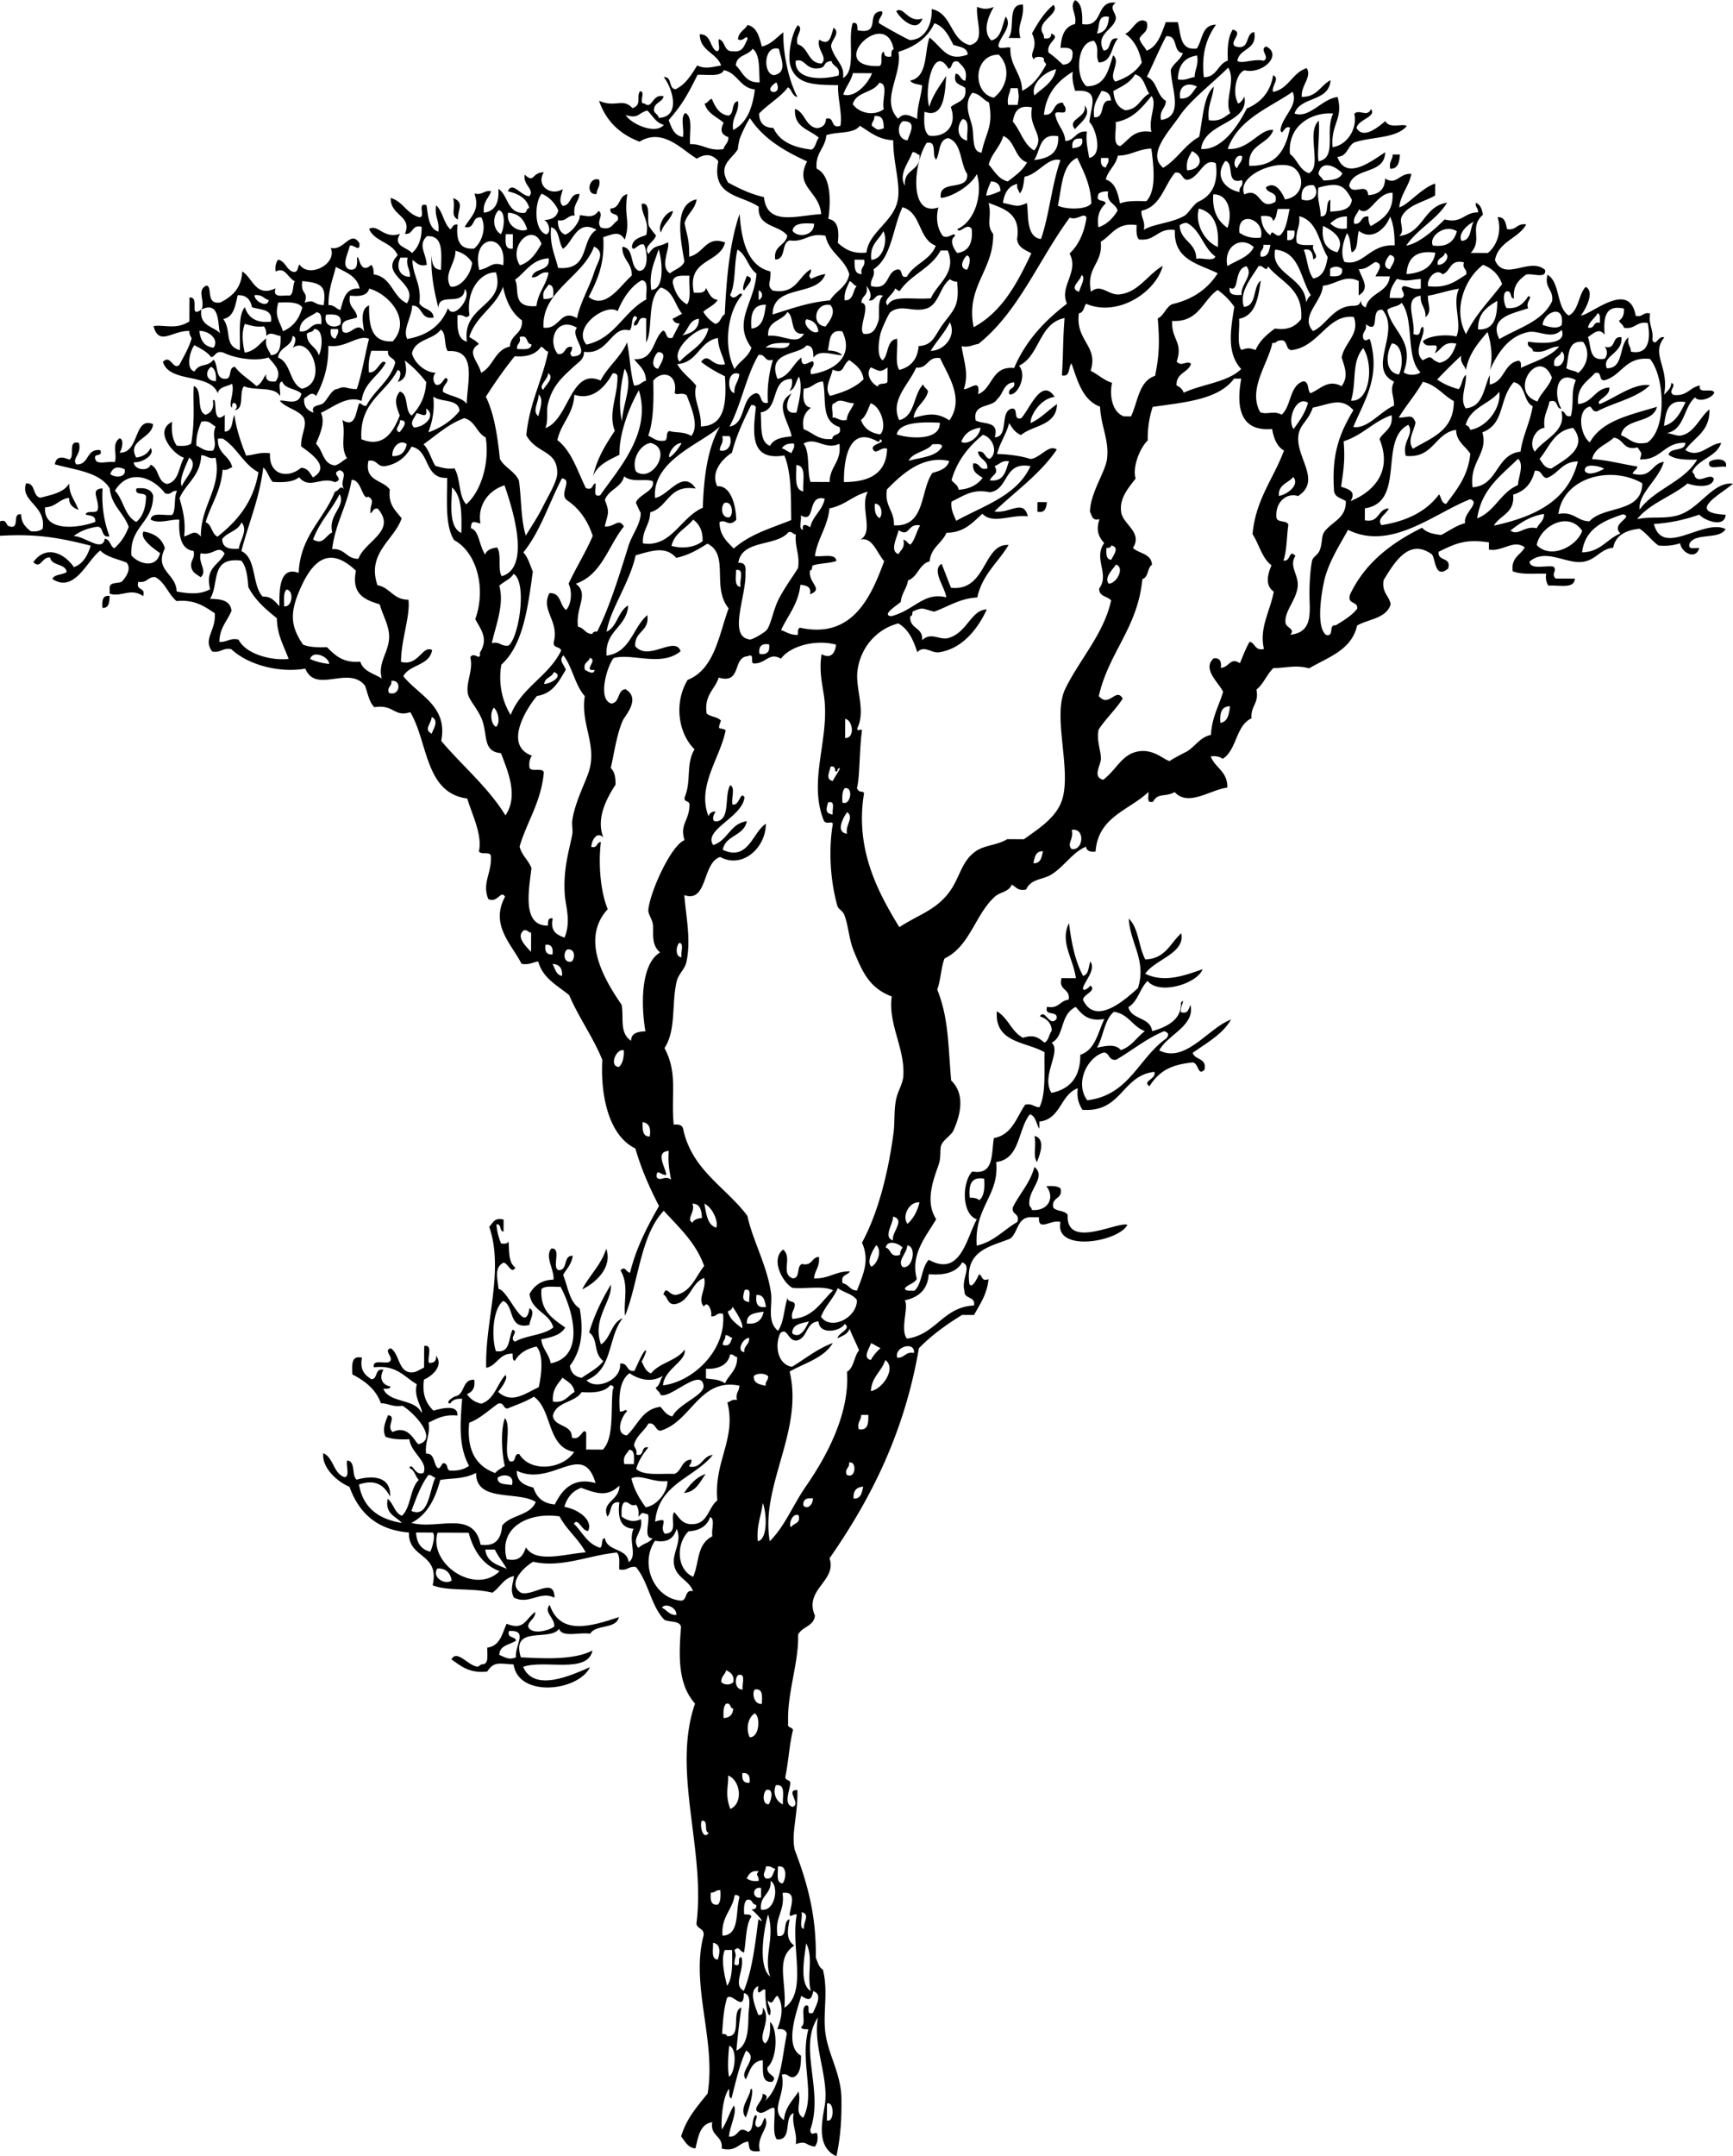 <svg xmlns="http://www.w3.org/2000/svg" viewBox="0 0 254.278 316.154"><g clip-rule="evenodd" fill-rule="evenodd"><path d="M150.09.667c.178 2.438-.936 2.85-.373 4.907l-1.752-.008c1.07-1.264-.32-5.01 2.12-4.899zM131.5 1.635c1.086-.826 1.688 1.805 3.852 1.068-.81 2.328-3.3.018-3.85-1.068zM159.14 15.436c1.188 1.452-.805 2.697-1.418 3.501-1.26-1.524 1.86-1.64 1.42-3.501zM204.35 22.653l1.053.004c-.068 1.105-.256 2.09-1.412 2.098-.25-1.074.36-1.276.36-2.102zM87.904 26.336c.249 1.073-.364 1.276-.359 2.103-1.646.261-1.226-2.606.359-2.103zM66.502 29.046c1.729.672.622 1.679.686 3.158-1.134-.668-.343-1.438-.686-3.158zM98.755 30.944c-.33 1.312-1.438 1.837-1.767 3.149-.563-.822.505-3 1.767-3.149zM253.24 68.461c-.795-.26-2.738.62-2.451-.712.55-.513 2.78-.712 2.45.712zM152.22 73.618l1.402.006c-.125.813-.234 1.642-1.41 1.396 0-.468.01-.935.01-1.402zM16.091 87.383c-.044.895-.074 1.804-1.059 1.749-.064-1.005-.035-1.915 1.059-1.749zM151.8 166.55c1.668.428.791 2.755.332 3.858-.61-1.19-.05-1.98-.33-3.86zM88.953 183.1c.953 2.73-1.551 5.006-3.533 5.946 1.079-2.09 2.771-3.55 3.533-5.95zM103.53 216.12c-.832 1.156-1.376 2.604-3.169 2.792.82-1.17 1.69-2.29 3.17-2.79z"/><path d="M215.85 37.081c.818.004 1.637.007 2.455.012 1.324-1.049 2.104-3.186 1.428-5.254 1.102-.046 1.199.904 1.393 1.759 1.395.234 1.416-.921 2.809-.689-1.168 2.109-4.072 2.468-4.582 5.239 1.412 3.259 5.113-.56 7.359 1.437.207 1.384-1.93.405-2.809.688-1.006.748-1.945 1.563-1.77 3.499-.664-.042-.24-1.16-1.049-1.057-.75.216-.338 2.157-.012 2.455 1.779.15 2.514-.754 3.166-1.739.781.054-.461.881-.008 1.753-1.984.754-5.906 1.245-4.23 4.539 2.773-1.664 6.322-2.547 7.74-5.576.227-1.736-1.172-1.863-.684-3.861 1.916 1.128 1.262 4.802 3.129 5.977 1.482-.737 1.393-3.059 2.475-4.197 1.41.672-.057 3.398-.721 4.205 1.533-.103 7.143-5.311 8.066.034 1.07.26 1.033-.599 2.105-.34-.279 1.673.539 2.259.332 3.859.521 1.161.861-.725 1.756-.343-2.047 2.487.773 4.277-.039 8.416.412-.524 1.02-.852 1.062-1.749.957.324-.629 1.226.342 1.755 1.988.245 2.373-1.129 3.863-1.385-.328 1.374 1.848.262 2.1 1.061-.232.728-2.201 1.505-2.809.689-1.732 1.421-1.508 4.819-4.232 5.24.469-.055 1.521.462 2.104.361 2.041-.354 2.783-2.689 4.225-3.839.102 3.271-2.242 4.078-3.533 5.946 2.057 1.358 3.477-.945 5.266-1.028-.727 2.086-3.303 2.305-4.229 4.188.066.284.352.351.35.703.658 1.172 2.246-.598 2.803.364-.229 1.447-2.775 1.102-3.861.683-2.293 1.915-5.523 2.881-7.389 5.228 2.176-.464 4.25.073 6.316-.673 2.984-1.079 4.84-4.842 7.736-4.525-1.559 1.427-7.139 4.246-1.074 4.555-.152 2.086-3.336.715-3.857-.018-1.99.693-4.143 1.218-6.668 1.372 1.283 5.004 7.281-.868 10.518.75-.879 1.579-4.393.501-5.271 2.081-.355 1.054.779.624 1.4.708-.506 1.787-2.602.69-2.803-.714-.875.292-1.881.451-3.158.336-1.041-.712-1.721-1.784-2.793-2.466-1.99.222-3.5.929-3.871 2.788-1.947.188-2.504 1.854-4.568 2.083-2.424.269-5.387-2.06-7.715-.035.176 1.223 2.289.524 3.504.717.656.623-.42 1.021.344 1.755l2.805.012c-.055 1.588-2.381.884-3.861 1.036-.293-.409-.459-.943-.342-1.756-1.713-.048-3.697.173-4.908-.373-.264-2.027 1.162-2.347 1.77-3.498-1.691-1.222-3.26.692-5.262.327l.004-1.051c-3.502-.532-4.879.17-7.371 1.368-.213 1.493 1.891.688 1.393 2.462-2.051 1.704-1.836-1.687-2.447-2.115-3.104-2.177-5.141.643-7.029 3.826-.295 1.805.785 2.247 1.037 3.512-.598 2.098-3.207 2.166-4.924 3.133-.82 3.634-4.252 4.636-7.043 6.281-1.994-.522-3.084-.086-5.26-.024-.947.922-1.43 2.316-2.469 3.146.404 2.053-.889 2.391-.721 4.205-2.33 1.052-2.139 4.651-4.234 5.942-.404-.296-.938-.466-1.752-.358.639 1.694 2.49 2.186 2.436 4.569-2.566.357-5.75 2.843-7.721.667-1.504.793-2.426.049-3.16 1.388-1.057.349-.619-.783-.695-1.406-2.807 2.688-7.381 3.592-7.756 8.733-.799.094-1.316-.09-1.398-.707-1.99.77-3.342 3.117-5.279 4.184-1.27.699-2.795.528-3.516 2.088-1.215.273-1.479-.396-2.102-.711-.475 1.109-1.691 1.054-2.461 1.743-2.91 2.598-3.672 7.319-7.406 9.083-.525 1.349-.555 3.199-1.072 4.555 1.688 4.205 1.58 8.03 2.045 13.335 1.92 1.828 1.561 4.653.316 7.366-.307.668-1.418 1.274-1.762 2.096-.242.575-.014 1.768-.365 2.804-.676 2.001-2.133 5.397-.387 8.063-1.379 2.413-3.828 5.065-2.844 8.754-.357.698-1.309.796-1.76 1.396.105.475.877.295 1.4.357 1.188-1.035 1.006-3.448 2.125-4.549 4.652 2.604 5.521-3.188 7.041-5.932-2.252-.78-2.191-5.398-.67-7.016 3.264.591 2.77-2.605 3.178-4.896 2.664-.481 3.299-3.011 4.58-4.889 1.072-.248 1.277.364 2.104.36.973-1.954.676-5.189.738-8.062-2.752-1.579-7.334-1.345-6.988-5.993 1.65.925 2.135 3.005 3.84 3.875 1.537-.485 2.164-.093 3.152.716.619-.317.648-1.226 1.061-1.748-.055-1.226-.799-1.769-1.744-2.112.775-1.198 1.43 1.716 2.453.362.273-1.317-1.859-.25-1.395-1.76 1.738.346 1.875-.927 3.162-1.038.291-1.685-1.533-1.274-1.039-3.16l2.104.009c-.395-2.948-2.389-5.329-1.014-8.07.361 2.899.918 5.607 2.068 7.725.85-.199.787-1.321 1.061-2.1.861 1.12-.736 2.766-1.068 3.852-.111.711 1.014-.067 1.053-.345 1.057.75-1.01 1.301-1.061 2.099 1.863 3.991 6.375-.188 8.072-1.718 1.279-4.07-1.146-6.522-1.355-10.176 1.463 1.343 1.436 4.164 2.428 5.973 2.955-.069 3.666-2.405 5.277-3.833.607 2.966-3.881 3.832-5.287 5.938 2.867 1.408 5.922.191 8.42-.664-.803 2.142-6.398 3.832-8.074 1.717-1.139 1.083-1.422 3.026-2.822 3.844.453 1.878 3.244 1.44 3.49 3.523 2.43-.683 4.344-1.842 4.227-4.189.77-.832-.178.716-.006 1.403 1.123.312 1.1-.535 1.408-1.045.682 3.038-3.363 4.353-4.59 6.642 3.83 2 7.275-3.356 10.541-4.511-1.299 2.212-3.594 3.418-5.633 4.883.332 1.069 2.094.719 1.742 2.463-1.016 1.013-.824-.954-1.748-1.061-2.973.314-4.797 1.094-6.328 3.479-1.162-.748 1.057-1.013.711-2.101-4.809.551-4.762 5.999-10.547 5.564-.5-.783-.871-1.695-.686-3.159-2.57.929-2.479 4.546-5.633 4.884-.002.351-.004.701-.004 1.051-.482-.687-.484-1.849-1.395-2.109-1.781 2.194-1.4 6.571-4.941 6.991.492 4.955-3.236 6.519-2.859 12.26 2.562-.582 3.971-2.332 5.977-3.48.381-1.307-.865-1.002-.691-2.105.998-2.044 2.537-3.546 3.182-5.948 1.869 1.48-1.072 3.4-.727 5.609.066.284.35.351.348.703 2.42.189 3.443-1.859 2.121-3.498.865-.043 1.689-.046 2.102.36.348 1.642-1.41 1.158-1.064 2.802.486.564 1.729.379 2.1 1.06-.246 5.115 7.279.938 8.762 1.442-1.27 2.521-10.74 4.102-9.818-.395-1.311-.494-3.312 1.502-3.154-.715-.467-.003-.934-.006-1.402-.007-1.807.173-1.693 2.282-2.818 3.144-2.99 1.209-6.674 1.721-5.992 6.636.395.823 1.178-.894 1.41-1.396.549.152.295 1.104 1.398.707-.215 2.248-1.264 3.656-2.127 5.25l-1.754-.008c-2.316 1.422-4.49 2.984-6.334 4.881-2.148 12.51-7.111 22.18-13.113 30.802 1.125 3.353-3.807 4.542-2.143 8.405-.158 1.602-1.906 1.6-2.467 2.795.111 4.164-1.645 8.56-1.461 12.969-.196.777.667.502.698 1.056-.519 2.06-.642 4.52-1.083 6.657-.197.777.666.502.696 1.055-.025 1.064-1.073 3.116.335 3.51 1.361-.411-1.175-2.57.711-2.452.084 3.66-.938 6.308-.389 8.766 1.74 4.56 3.186 9.411 3.086 15.794.279.652.445 1.419 1.043 1.758.773 3.092.07 5.832.311 8.768.285 3.477 2.377 6.334 2.408 10.182.021 2.457-.035 5.193-.738 8.412-2.891-1.33-2.162-4.811-1.721-7.371.699-4.047-1.748-8.658-.992-12.979-2.965 4.39.932 10.733-1.127 16.478.098 1.223.949-.025 1.049.707.107.812-.062 1.344-.359 1.75-1.51-.197-1.131-.936-2.803-.363.213-1.84-.607-2.658-.33-4.559-1.5.598-.115 4.111-2.472 3.846-.686-.949-.195-3.066-.33-4.561-.444-.305-1.411.779-2.107.691-1.524-.51.486-1.592.363-2.803.729.197.741.549.346 1.053 2.323-2 2.475-6.193 3.2-9.805-.081-.617-.6-.803-1.399-.709.625-1.511 1.046-3.514.021-4.907-.618.306-.586 1.552-1.404.694-.013.826.599 1.034.341 2.105-.425.397-.755-2.262-.687-3.51-.19-.931-1.362 1.453-1.048-.707-1.59.696-.32 3.215-.02 4.209.748.166.67-.498.707-1.049 1.394 1.88-.98 4.309.326 5.262.686-.6.764-1.812.715-3.153 1.005.718 1.25 5.069-.38 6.661-.211 1.23 1.653 1.16.692 2.107-1.7.172-1.293-1.744-1.389-3.162-1.623.123-1.9 1.605-2.468 2.793-1.131-1.184 2.021-3.086.019-4.207-.976 2.068-1.502 4.59-2.136 7.004-.476-.111-.286-.879-.344-1.404-.999 1.189-1.199 4.783-1.079 5.957.741-1.014 1.086-2.428 1.77-3.5.547.922-.624 3.117-.722 4.557 1.578.113 1.2-1.744 2.809-.689.883-.281.497-1.846 1.062-2.449.676.039-.55 1.305.344 1.756.721-.096.703-.936 1.058-1.398.886 1.377-1.332 2.639-.724 4.906-1.941.23-1.433-.639-1.747-1.412-1.418.215-1.712 1.561-3.862 1.035.205-1.947-1.728-1.779-1.385-3.863-1.833.266-2.049 2.16-2.473 3.846-1.162-.127-1.516-1.057-2.096-1.762.768-2.631 2.381-4.408 3.886-6.295 1.279-7.76-2.526-15.822-.598-23.148.171-1.1-.939-.93-1.044-1.758 1.394-10.846-3.653-22.299-.205-32.264-2.382-2.687-2.453-6.41-2.054-11.23-.183-.983-1.688-.656-2.45-1.062-1.959-2.016-2.35-5.584-4.174-7.734-1.105-.177-1.241.627-2.455.34 0-.932.141-2.002-.34-2.457-3.98.355-8.155 2.307-12.28 1.348-1.435.822-3.871 3.28-1.773 4.551 1.777.557 4.902-2.41 4.906.725-2.123-1.088-3.716 1.1-5.962-.027-.565-1.132-.158-1.9.015-3.156-1.54.326-2.047 1.691-3.167 2.441-3.072-.763-6.569-.168-8.764-1.092 1.079-4.793-3.619-3.861-3.472-7.73-4.775-.389-7.368-2.939-8.737-6.703-1.999-.838-4.093-2.957-3.834-4.926 1.547.677 1.449 2.984 3.14 3.52.785-.146.15-1.727.362-2.453 1.295.114.605 2.193 1.39 2.813 2.495-.706 5.082-.407 4.898 2.476-.839-1.624-2.106-2.605-4.552-1.773.571 3.391 2.845 5.094 6.287 5.639-.878-.99-2.482-1.264-2.088-3.516.882.64.988 2.047 2.094 2.464 1.355-1.216 1.158-3.999 2.478-5.249-.522-.529-.62-1.479-1.395-1.76.511-.928.777 1.291 2.102.711.666-1.702-1.889-2.935-2.082-4.919-1.355.063-2.585.001-3.505-.366-.5-1.068-.055-2.098.364-3.154 1.373.15-.354 1.666.689 2.457 2.508-1.207 3.372 1.901 3.851 1.771 2.827-.77-.683-4.588-2.43-5.623-1.411.236-2.001-.344-3.154-.363-.74-2.062-2.34-3.268-4.189-4.228-.022-1.313-.252-2.839 1.413-2.449-.364 1.874.472 2.56 1.389 3.163.99-.059.445-1.665 1.761-1.395-.682 1.235-.191 2.214 1.041 2.459-.059.41-.641.292-1.054.347.896 2.137 4.707 1.385 5.596 3.531.304-.553-1.227-2.264-.685-4.212-1.853-1.072-2.959-2.885-6.3-2.482-.279-1.456 2.162-.166 2.459-1.041.213-.623-1.021-1.461.008-1.752 1.24.729 1.105 3.271 2.79 3.518.767.113 1.146-.223 2.107-.691l.014-3.156c1.334-.275.438 1.66.69 2.459.765.066 1.116-.283 1.057-1.049 1.174 1.554-.688 3.053-1.77 3.5-.326 2.302.39 3.57 1.382 4.564.872-.242 3.687-1.055 3.505.717-1.941-.196-3.037.459-4.213 1.033.258 1.904-.568 2.715-.372 4.558 1.332-.127 1.071 1.696 1.744 2.112.289.177.63-.688.705-.699.866-.119.491 1.013 1.047 1.057.954.078 2.001-.097 2.81-.688-1.5-2.763-1.34-5.855-1.009-9.824-.871-.057-1.456.175-1.757.693-.833-.107.395-.947.706-1.049 1.509-.24.979-2.535 2.816-2.441.183 1.24-.306 1.805-1.062 2.1.459.709 1.146 1.191 2.098 1.412 1.935-.633 2.302-2.846 3.526-4.193.528.331-.613 1.941-1.063 2.451 2.046 1.838 3.95.239 5.964-.675.403-1.7.768-4.768-.322-5.964-1.43.319-2.535.965-3.167 2.09-.41-.059-.292-.641-.346-1.053-2.013-.037-2.233 1.737-3.866 2.086-.229-6.748 2.656-14.209.443-20.688.548-.504.698-1.41 2.109-1.044l-.009 1.755c-.662-.042-.237-1.162-1.047-1.058.081 1.083.348 1.983.689 2.81.497.032.992.061 1.054-.348.215.875-.147 3.065 1.034 3.863-.57 1.094-1.107-.725-1.75-.71-1.376.741-.869 2.243-.72 3.854 1.461.126 3.875 7.025 4.546 2.826.942.42-.01 1.828-.011 2.455-3.19.719-2.138-2.77-3.841-3.524-1.515 1.116-1.762 5.187-1.085 7.359 2.218.361 1.795-1.946 2.469-3.146.958.322-.629 1.227.343 1.756 1.626-.943 4.201-.927 5.62-2.08-.603-2.195-3.211-2.402-3.485-4.925.683-1.19 1.702-2.042 3.517-2.088.117-1.525-1.307-3.343-.33-4.56 1.566-.157.054 2.738 1.038 3.16 1.484.09.628-2.184 2.113-2.096-.17 1.239-.896 1.916-1.415 2.801.708 1.742.925 3.969 2.432 4.92.639 3.572.172 6.299-1.439 8.41.149 1.014.731 1.602 1.745 1.761 1.085-.783 2.345-1.392 3.167-2.44-1.565-1.287-.679-3.199-2.085-4.218.783-2.614 1.908-4.886 3.188-6.999.242 2.399-2.825 5.039-1.441 8.761 1.427-.907 1.486-3.197 3.173-3.843-2.25 2.9-1.368 7.49-5.302 9.094 1.392 1.516 5.178-.006 4.92-2.434 1.244-.184.857 1.246 2.101 1.062.464-.94.854-1.956 1.415-2.799.753-.862-.104 1.113-.357 1.401.352.699.601 1.5 1.396 1.76 1.226-1.582 3.771-1.831 4.925-3.484.293 1.711-2.997 2.841-3.18 5.244 4.335-.521 9.305-5.07 8.813-10.479-.989-.296-.91.488-1.754.342.191-.812-.556-2.42-1.046-1.408-1.069-1.102.441-2.59.019-4.208-1.936.749-2.003 3.38-4.226 3.839-1.2.143-1.049-1.055-1.746-1.41.513-1.518.781.373 2.104.008 2.057-.623 2.676-2.699 3.876-4.189-1.229-3.437-3.696-5.647-5.926-8.092-3.427 3.586-3.685 10.372-5.68 15.404-.251-2.146.597-4.566-.672-6.667.719-.7.687.159 1.401.358.923-3.766 2.562-6.809 4.252-9.8-1.355-2.614-2.583-5.354-3.469-8.432-3.989-1.924-5.13-7.936-4.852-12.997-1.389-3.395-3.431-6.142-4.866-9.49-1.732-1.424-3.864-2.455-4.536-4.931-.824.109-1.319.549-2.457.34-1.327-2.751-4.686-5.638-2.411-9.83-.629-1.06-1.077.992-2.457.34-.963-2.358.528-3.778.38-6.312-.086-.729-1.54-.102-1.75-.708.511-2.427-1.02-5.38-1.72-7.723-6.225-.812-5.741-8.273-8.358-12.664-2.362.796-2.391-1.185-5.257-.724-.791-.728-.975-2.061-1.389-3.163-2.418-3.022-7.206 1.269-8.755-2.494-3.664.658-8.346-.477-10.858-2.855-1.299-.254-1.508.593-2.808.339-1.405-1.84.598-3.047.376-5.609-1.487-.97-2.876-2.038-5.603-1.778-1.223-.999-1.67-2.768-3.141-3.521-1.109-.062-1.176.927-2.458.69-.459 1.386 1.151.721.692 2.107-1.805-1.297-3.276.221-4.908-.373l.003-.701c-.124-1.064 1.146-.722 1.759-1.043.593-.581 1.507-1.898.714-2.802-1.331-.543-2.937-.813-3.849-1.771-1.981 1.48-3.74 6.297-7.033 4.177.299-.754 1.54-.559 2.108-1.043-.234-1.281-2.21-.834-2.445-2.114-1.218-.129-1.339 1.777-2.458.69 1.822-2.566 4.506-1.367 5.958.728 1.371-.496 2.009-1.732 2.469-3.145-4.805-1.235-8.159-1.761-13.376-1.449l.009-2.104c1.105-.396.85.555 1.4.708 1.684.524.331-2.014 1.761-1.746-.002 1.282.685 1.882 1.391 2.462.813.115 1.347-.051 1.755-.343.58-3.42-3.366-4.041-2.425-6.674 1.446-.037.906 1.895 2.095 2.113 1.659-.441 3.448-.749 4.218-2.085.064 1.744.69 2.155 1.385 3.865-.771-.284-1.396-.711-1.394-1.76-1.462.168-1.93 1.34-3.514 1.388-.289 3.705 4.986 3.046 7.355 2.135.11-.924-.729-.908-1.398-1.058.093-.727 1.541-.088 1.756-.693.362-1.445-1.275-3.082.716-3.153-.156 2.831.286 5.07 1.02 7.019-1.317.258-.758-1.343-1.747-1.411-1.429.201-2.601.664-3.513 1.386 1.534-.069 4.267 2.472 4.557.373.823.115.78 1.088 1.397 1.408.942-.81 1.651-1.856 2.118-3.146-.726-2.073-2.529-3.079-2.78-5.624-1.445-2.408-5.03-2.695-8.049-3.543.177-1.212 1.103-1.125 2.106-.691.911-.375-.323-2.911 1.415-2.45.477 1.661-1.109 2.302-.364 3.155 1.937.077 1.377-2.367 3.516-2.088.428 1.137-1.136.263-.708 1.4.258.792 1.967.146 2.804.363.456-1.004-.5-2.668.718-3.504.779.151.266 1.862-.01 2.104 2.978.135 2.059-5.366 4.928-4.186-.146 2.158-3.878 2.323-2.477 4.898 1.041-.124 1.733-.601 2.111-1.394.741.886-1.087 2.177-2.465 2.094.064 1.176 2.181 1.364 2.454.361 1.297.46.977 2.523 2.441 2.816 1.744-.354 1.69-2.522 2.473-3.846-1.518-.462-4.522-3.887-1.73-5.268-.152 1.547.083 2.71.686 3.509.864.05 1.689.061 2.106-.342.624-3.684.202-6.406.388-8.414 1.413.579.244 3.715 1.734 4.215.756-.293 1.244-.856 1.061-2.099.757-.694-.251 3.868 1.744 2.111l-.01 2.455c1.236-.043 1.006-1.568 1.414-2.447.328 2.234.992 4.136 1.727 5.969 1.188-.093 2.016-.549 3.508-.336-.217 3.145 2.563 3.811 4.549 2.125 1.028.029 1.299.809 1.747 1.411 2.785-1.593-.581-3.67-1.733-4.566-.066-1.746.937-2.957.369-4.208-.81-1.175-2.603-1.376-3.496-2.47.744-.205 2.77.872 3.161-1.037-.742-.776-2.4-.647-2.797-1.766-.775.04-.156 1.486-.36 2.102-.762-1.456-3.739-.716-5.254-1.426-.794.844.138 3.428-1.418 3.501.971-.508-.405-1.896-.349-.352-.628-.43.404-2.153.016-3.507-.75.417-1.912.419-2.11 1.394-1.143-3.057-7.031-1.411-8.045-4.596 1.132-1.246 1.526 1.405 2.455.361.634-1.238 1.356-2.387 1.771-3.85-.185-.282-.364-.57-.347-1.052-2.48-.106-4.456 2.319-5.256-.726 1.712-.214 3.317.567 5.263-.678l.016-3.505c1.617-.137-.222 3.149 1.746 1.761-.352 2.442 1.767 2.438 2.789 3.52-.488-.725.182-4.97-2.789-3.52.626-1.176-.759-2.812.717-3.504 1.011.057-.216 2.85 2.093 2.464 1.692-.876 3.074-2.064 3.177-4.544 1.583.975 1.958 3.865 4.897 2.476-.5 1.543 1.151.956 2.1 1.062.583-.352.388-1.488.711-2.1-1.072-.529-1.401-2.18-2.8-1.416-.106-.814.063-1.347.359-1.752 1.057.233 1.188 1.382 2.097 1.762.942.247.681-.721 1.057-1.046 1.325 2.06 5.577-.046 4.569-2.435 1.959.503 2.915-2.739 4.211-.682.101 1.432-.733.184-1.405.345-.183.967-1.389 3.113-.015 3.505 1.095.166 1.124-.744 1.06-1.748.378-.452.363 2.644 2.1 1.062.271.313.373.792.345 1.403 2.676.374 2.761 3.314 4.89 4.229 1.856-2.993-4.237-4.099-1.371-7.019-.742-1.94-3.396-1.986-4.19-3.876 1.312-.772 2.098 1.515 4.556.722-1.14 1.801.964 1.918 1.74 2.814.941-.813 1.443-2.067 1.42-3.852-1.536-.376-1.157 1.181-2.459 1.04 1.152-2.667-2.175-2.63-2.08-5.268 1.816.526 2.343 2.332 4.195 2.824.996.065-.414-2.297 1.06-1.75.239 1.625.32 3.408 1.736 3.866.205-1.6-.612-2.186-.333-3.859.992.879 1.101 2.633 2.088 3.517.357-.227.365-.805 1.055-.697-.224 2.199.239 3.72 2.439 3.517 1.058-.866 1.862-2.875 1.072-4.554-1.52-.242-.814 1.761-2.461 1.393.894-1.576 2.298-2.417 1.425-4.904 1.215.287 1.351-.515 2.456-.339-.352 1.054-1.248 1.559-1.066 3.151 1.647-.216 2.27-1.467 2.12-3.497 1.509.948 1.247 3.651 3.841 3.525.382-.085.242-.697.706-.699-.386-1.48-1.622-2.117-3.146-2.469.649-1.581 1.93.714 3.153.715.822-.988-.968-1.625-.687-3.159 1.466 1.37.995-.348 2.807-.337-1.181 1.921.946 3.548 2.794 2.467-.174.797-.703 1.789-.011 2.455 1.302-.095.958-1.852 2.462-1.743-.122 1.169-1.022 1.551-.715 3.152-1.109-.062-1.177.927-2.458.691-.022 1.069.312 1.787 1.043 2.108 1.101-.312 2.377-2.28 2.116-2.795.697-.166 1.89.664 2.81-.689.871.673-.444 1.521.339 2.457 1.612.453 1.702-.63 2.46-1.041.379-1.307-1.312-.561-1.045-1.758 1.486-.027 1.157-1.887 2.464-2.093-.547 3.257.509 3.895-.38 6.661-.804-1.327-1.642-.835-3.154-.365.251 3.893-.899 6.373-2.144 8.758 2.487 1.997 4.794-1.857 6.326-3.128.053-1.915-1.438-2.299-1.385-4.214 1.837.159 1.006 2.961 2.439 3.518 1.511.069 1.224-2.999.72-3.854-.817-.304-1.517 1.22-1.756.344.115-1.177 1.18-1.394 2.112-1.746.467-2.208-.697-2.8-.681-4.561 1.4-.319.77 2.19 1.037 3.161.071.256 1.045 1.484 1.047 1.407-.017.921-2.017 1.642-1.064 2.8.836-1.468 1.518-.968 2.812-1.739.449.752-1.294 3.563.33 4.559.691-.593 1.756-.81 2.112-1.743-.516-3.044-1.7-8.375 1.794-9.109-.228 1.532-1.413 2.097-1.77 3.499.408 2.116.696 2.28.68 4.913 2.211-.495 2.455-3.136 5.27-2.081-.835 3.151-5.62 2.314-4.592 7.345.87.054 1.702.071 1.757-.694.473.696.697 1.634 1.745 1.761-.484.803-1.449 1.121-2.112 1.744a4.984 4.984 0 001.745 1.762c.823-.108.79-1.083 1.41-1.397.247-5.387.73-10.535 2.17-14.719.242 3.227.878 7.589 4.521 8.437.127 1.645-.624 1.992.339 2.807 3.518.617 3.723-2.113 5.624-3.13.029.957-.586.703-.006 1.403.656-.278 1.287-.581 2.107-.693-1.152 3.418-7.703 1.388-7.742 5.927 2.677-.821 5.212-1.786 8.425-2.066.826-1.396 2.498-1.942 2.824-3.845-.688-2.344-2.965-3.113-3.482-5.627-2.49-.514-2.977.99-5.263.679-1.28.35-.475 2.809-2.116 2.795-.305-2.067 1.522-1.987 1.77-3.499-1.19-1.615-4.428-1.198-4.189-4.227-2.461-1.751-7.024-1.418-5.932-6.689-.925-1.092-1.962-1.106-3.154-.366-2.201-1.304-4.983-4.586-8.405-2.493-2.887-1.096-4.93-3.028-5.935-5.987 2.484 1.056 3.432-.492 4.904 1.074 1.4-.516.545-1.476 1.062-2.451.978-.154-.283 1.911.694 1.757 1.158.994 1.104-1.494 2.809-1.04-.221.95-1.468.866-1.412 2.098.122.461.616.554.697 1.055 3.39-.126 1.915-4.572.729-5.958 1.305-.129.641 1.692 1.744 1.761 1.501-.717 2.313-2.128 3.172-3.492 1.153.596 2.241.217 3.507.015-.658-1.906-3.091-2.056-3.135-4.573 1.688-.044 1.424 1.848 2.444 2.466.759.063.163-1.242.357-1.751 1.024.266.67 1.896 2.097 1.763 1.488.21 1.63-.938 2.111-1.744-.079-.905-.605.478-1.403-.007.089-1.085.981-1.357 1.413-2.098 1.412.345 1.713 1.793 2.09 3.166 1.414-.334 2.153-1.35 3.165-2.09-.111 2.785.729 7.027 2.061 9.479-.822-.117-.779-1.089-1.396-1.41-1.171 1.519-2.913 2.461-4.226 3.838.011 1.386.711 2.09 2.096 2.114.899 2.018 2.973 2.871 5.596 3.182.617-.317.646-1.227 1.061-1.749-1.35-1.224-3.693-1.461-3.488-4.224 1.48.511 1.482 2.487 3.143 2.819.893-.038 1.361-.503 1.41-1.395 1.359-.3.564 1.533 2.098 1.061.359-1.509-.463-4.312-.322-5.963-3.256-.061-6.127.038-7.002-2.837-.461-1.518.199-4.832 1.078-5.957.982.565-.498 1.576-.012 2.806 1.637.474 1.451 2.751 3.494 2.821 1.02-.921-.775-2.005-.336-3.508 1.621 1.046 1.701-.622 2.113-1.744 1.109.806-.463 1.856-.365 2.805.523 1.937 2.059 2.653 1.734 4.566 2.049-1.105.627-5.707 1.439-8.059.75-.162.666.503.697 1.054 3.6.735 1.07-2.623 3.52-2.789.488.368-.627 1.18-.359 1.752.035.077 4.293 2.482 4.547 2.475 2.266-.063 3.268-2.381 3.178-4.544 3.02.614 2.693 4.544 5.588 5.285 2.383-.55.867-3.351 1.076-5.606.992.37 1.461.372 2.455.012-.742 1.192-1.764 3.576-.373 4.907 1.512-.351 1.543-2.199 2.119-3.497 1.047 1.425-.83 2.908-1.07 4.204-.062.761 1.242.165 1.75.359-.09 2.766 1.68 3.69 1.727 6.319 1.656-.795 2.641-2.266 3.523-3.841-.066-.284-.35-.351-.346-.704.252-.567-1.652-.575-1.404-.006-.969-.992.758-1.618-.332-3.86.891-1.566 1.799-3.114 3.174-4.192.852 1.228-1.689 2.041-1.77 3.499-.047.628.428.741.346 1.404.703.123 1.096-.066 1.055-.696 1.625.612-.816 1.257-.363 2.804.771.516 1.43 1.143 2.096 1.762.893-.039 1.363-.504 1.408-1.396.166-1.094-.742-1.125-1.748-1.06.104-1.774.59-3.161 2.119-3.497.32-1.485-.908-2.487.016-3.507 1.025.497 1.07 1.966 1.037 3.511 3.232.56 1.875-3.509 4.924-3.134-1.156.797.223 1.554-.012 2.456-.402 1.551-3.031 2.215-1.773 4.55 1.285.004.523-2.054 2.113-1.743-1.033 1.071-.783 3.438-2.822 3.494-.566-1.233.203-1.981-.686-3.16-2.596.055-2.814 5.409-1.084 6.658 2.783-.008 3.176-2.431 3.877-4.541 1.213.961-.781 2.928.334 3.858 1.641-.576 3.025-1.41 3.871-2.788-.354-1.861-1.119-3.314-2.436-4.22 1.117-.427 1.785-2.691 3.164-1.738.35 1.528-.732 1.609-1.064 2.45.203.73.732 1.136 1.045 1.757 1.682-.65 2.164-2.511 2.824-4.194l1.752.007c.488 1.729.232 4.193 2.789 3.87.852-1.256.717-3.506 2.82-3.495-1.312 1.843-2.189 4.131-1.787 7.708 1.961-.017 2.012-1.964 3.518-2.438-.09-1.854.035-3.488.723-4.556 1.705.444-.594 1.789.34 2.457 2.312.689 1.387-1.888 2.814-2.092.461 2.696-2.141 2.301-2.473 4.197.473.569 2.424-.352 3.857.017 1.006-.54-.725-1.639.359-2.102 2.467 1.225-.518 4.135-3.172 3.492-1.273.477-1.721 3.267-1.072 4.553.1.835.949-.385 1.055-.697.736 4.033-5.885 3.69-6.348 7.686 2.992.198 5.365-3.272 6.689-5.93 2.047-.873 3.463-2.378 3.879-4.892 1.061.535-.297 1.537-.01 2.455 2.332-.467 2.795-2.817 4.926-3.485.826 1.27-.852 2.518-.721 4.205 2.262.05 2.746-1.691 4.219-2.436-.182 3.222-4.439 2.329-5.281 4.885 2.258.747 3.941-2.123 6.322-2.426.881 3.29-1.021 3.888-.734 7.361 2.27-.342 3.666-2.881 3.18-4.895.77-.748 1.883.575 2.457-.691.881 1.142-1.967 1.525-2.117 2.797 1.057 1.734 3.355-.333 4.215-1.034.611 1.182 2.535.289 3.15.716-1.531 1.861-5.215 1.549-7.725 2.421-.977.542-.986 2.058-2.465 2.093 1.234 3.538 4.926.72 7.018-.67-.057 3.349-4.654 2.117-5.283 4.885.467 1.575 2.641-.588 2.801 1.416 1.512-.115 2.457-.806 2.465-2.444 1.721 1.059 2.061-.82 3.859-.685-.355 1.874-1.547 2.901-1.775 4.903 1.242-.282 3.242-2.831 5.275-3.484-.002.584-.004 1.169-.008 1.753-1.623.948-4.086 1.393-4.922 3.135-.395.821.562 2.103-.365 2.804 3.576-.386 3.564-4.39 7.037-4.879-1.564 2.533-4.344 3.839-5.99 6.286 1.654-.239 3.828-2.019 5.629-3.832 2.619.647 2.877-1.089 4.912-1.03.049-.628-.426-.742-.344-1.404.691.245.93.94 1.043 1.757-2.1 1.856.06 3.655-1.8 5.6zm.37-4.556c-1 .444-2.357 1.854-1.764 2.797 1.43-.078 1.22-1.82 1.76-2.797zm32.81 34.865c-1.678.035-3.297.009-4.203-.72.256-1.15 2.418-.377 2.461-1.743-3.148-.124-3.5 2.573-6.674 2.425.395-1.1.17-.926-.342-1.755-2.18.53-1.988-1.287-3.502-1.418-1.059 1.043-2.785 1.415-3.168 3.142 2.434.148 4.416.744 6.656 1.082-.086.5-.58.588-.705 1.048 2.838.751 2.713-1.489 4.566-1.732-.703 2.581-3.785 4.628-3.539 6.998 2.21-3.049 6.48-4.02 8.44-7.327zm-11.27 10.82c-1.51-1.441 2.09-2.422.363-2.804-2.887.961-5.57 2.13-5.986 5.583 2.74-.059 3.63-1.978 5.63-2.779zM118.6 297.55c-.414-.057-.996.057-1.053-.355.846-.439-.18-2.766.717-3.152.842-.136-.203 1.596 1.047 1.057.279-.809 1.525-2.66.014-3.156-.293 1.55-.797 1.297-1.756.693-.688 2.334-2.564 7.377-.039 8.766.004 1.414-.113 2.705-1.066 3.152-.846.141-.759-.645-1.752-.357.659 3.008-1.851 5.154.321 6.664.151-1.961 1.32-2.896 2.123-4.199.48 1.756-.65 2.953.686 3.861 1.84-3.42-.49-8.14.76-12.97zm5.34-253.52c1.342.061 1.146-1.427 1.766-2.097-.502-.086-.592-.58-1.051-.706-.32.856-.83 1.518-.72 2.803zM122 8.954c-1.354.095-.666.875-1.758 1.043-2.119.327-2.076-1.554-3.502-1.068-.156 2.869 4 2.806 6.303 2.133.31-1.355-.85-1.252-1.04-2.108zm29.78 5.043c1.213-1.124 2.781-1.891 3.174-3.843-1.73.366-3.78 2.273-3.17 3.843zm9.16-9.078c1.258-.141 1.693-1.109 1.766-2.446-1.79-.399-1.3 1.508-1.77 2.446zm-29.12 2.676c.611 3.416-2.701 7.033-.043 9.819.941-1.048 1.744-.405 2.805.012-.012-1.891.561-3.192.725-4.906-.625-.196-1.455-.187-1.75-.708 2.645-.503 2.051-4.333 2.834-6.3 1.92 1.505 2.576 3.626 5.6 2.479-.078-1.087-1.238-1.099-2.1-1.412-.689-1.292-1.301-2.667-2.791-3.169-1 2.145-2.85 3.449-5.27 4.185zm-2.81 2.091c.693-.24-.076-1.957.711-2.101-.047.63.346.823 1.049.707.057-.414-.055-.997.355-1.051-1.15-6.417-10.3 2.706-2.11 2.445zm42.1-4.369c-1.014 1.912-1.869 3.983-2.832 5.947 1.521.588 1.434 2.77 2.789 3.521-.023 1.147-1.002 1.335-.713 2.802 3.455-.458 1.467-4.697 1.436-7.358.41-.994 1.41-1.396 1.764-2.446-1.53-.122-.62-2.654-2.45-2.466zm-63.14 4.275c1.022.964 1.37 2.599 3.496 2.469-.126-1.854.095-4.051-1.031-4.914-.63 1.01-2.39.885-2.47 2.445zm5.6 1.427c1.994-.381 1.041-2.38.718-3.854-2.23-.674-2.41 3.713-.72 3.854zm32.25 3.302c1.98-1.509 2.584-4.426.729-6.31-3.79-.026-3.9 5.698-.73 6.31zm27.01-2.684c1.139.208 1.633-.232 2.457-.339.02-1.155.6-1.744.365-3.156-1.86.242-2.77 1.435-2.83 3.495zm-36.48 4.043c.518-1.827 1.582-3.1 2.475-4.547-.162 2.694-.348 6.303-3.178 5.247-.066 1.46-.135 2.926.686 3.508 2.266.303 4.201-1.333 3.174-4.193.848-.789 2.453-.812 2.117-2.796-.619-.55-1.867-.478-1.395-2.11.715.106.684.952 1.398 1.058.395-1.671-.438-2.125-1.039-2.81-1.125-.312-.732.906-1.408 1.045-2.26-3.801-3.63 3.239-2.82 5.598zm36.81 1.218c-1.738 2.521-4.9 5.715-2.49 7.704 2.059-1.21 3.162-3.385 5.281-4.535.576-2.951.654-5.99 2.137-7.354-.133 1.746-.977 2.772-.723 4.906 1.656.263 2.307-.491 3.162-1.038-.965-1.739.877-4.769-.322-6.665-2.03 2.054-5.48 4.711-7.05 6.982zm-66.95-6.612c-.48 1.04-2.426.604-3.861.684-1.449 2.897-2.213 4.324-4.237 6.643.427 1.089.763 2.271 2.093 2.464.226-1.065-.435-3.022.367-3.505 1.149.605.541 2.955.68 4.562 1.933-.052 2.669 1.079 4.907.723.153-.666.76-.877.709-1.749-1.004-.386-1.271-.958-.692-2.107-.991-.878-2.393-1.353-2.792-2.818.5-.082.594-.575 1.055-.697.501 1.133 1.008 2.26 2.444 2.466.921-.247.345-2.001 1.412-2.099.168 1.814-1.003 2.276-.72 4.205 2.008-1.024 2.849-3.229 3.182-5.947-2.24-.236-2.51-2.416-4.56-2.825zm54.33 6.906c1.783.156.617-2.662 2.465-2.443-.039-.893-.506-1.363-1.396-1.41-.51 1.121-1.33 1.944-1.06 3.853zm-.71.698c.318-2.58 1.607-4.832-2.084-4.568-.209-.841-.498-1.602-.338-2.807-2.176 1.326-3.891 3.12-4.236 6.292 1.74.231 1.166-1.874 2.812-1.74.018.449.447.488.346 1.054.107.931-1.963-.337-1.406 1.045.316 1.315 1.287 1.982 1.387 3.514 1.441-.073 1.498-1.542 3.16-1.389-.178 1.573.168 2.628.334 3.859 2.17-.385.89-4.584.03-5.26zm-36.1-4.019c1.662.517 3.576-1.483 4.223-3.137l-2.805-.013c-.29 1.23-1.06 1.979-1.41 3.15zm42.8-2.964c-.67 1.204-1.965 1.775-3.166 2.441.104 1.409.623 2.407 1.74 2.813 1.898-.081 2.219-1.755 3.518-2.439-.65-.988-.76-2.507-2.09-2.815zm-52.61 1.166c-2.47 1.54 1.08 2.219 0 0zm15.08.068c-.84 1.502-3.393 1.274-3.873 3.139.902 1.292 3.084 1.812 4.557.722-.36-1.168.78-3.812-.69-3.861zm44.17 2.302c1.498.103 1.789-1.009 2.461-1.742-1.31-.705-2.78-.189-2.46 1.742zm-25.25.938c.467.002.934.006 1.402.007.199-1.397.197-1.054.012-2.455l-1.053-.004c-.11.822-.56 1.313-.36 2.452zm32.23 6.458c3.137.227 4.678-3.026 6.676-2.775-.746 2.182-3.809 2.029-3.529 5.245 3.971.133 5.346-2.356 5.986-5.584-.877-.467-1.104 1.381-1.404.344.236-2 2.693-3.613 1.777-5.603-3.54 2.422-7.94 3.976-9.52 8.373zm-37.51-3.324c.326 1.463-.113 3.779 1.387 3.863.57-2.906 1.773-3.765 1.084-7.358-.906-.382-1.297-1.275-2.447-1.415-1.37 1.61-.29 3.661-.02 4.91zm21.05-.608c.18 1.218-.537 3.325.686 3.511 1.301-.917 1.947-2.498 4.566-2.083-.479-2.023.887-4.021.025-5.261-1.39 1.662-2.7 3.393-5.29 3.833zm-15.08-.067c1.152 1.302 1.562 3.338 3.137 4.223 1.748-2.229-.938-3.242-.32-6.314-2.06-.431-2.59.682-2.82 2.091zm40.66 4.741c1.09.781 1.385 2.353 2.793 2.818 1.986-1.002-.465-5.963 1.438-7.708.162 2.032-.277 4.973-.027 5.961 2.785-.56.871-4.478 2.137-7.004-2.97-.256-6.72 1.648-6.34 5.933zm-97.465-5.699c.784 1.267 4.319 2.913 5.604 1.429-1.216-.309-1.647-1.395-2.445-2.114-1.51.476-1.182 1.208-3.159.685zm36.115 1.566c.826.519.65.744 1.752.359-.02-1.028-.117-1.979-1.395-1.76.07.664-.4.772-.36 1.401zm-19.3 1.667c-.225.508-.364 1.761-.359 1.752-.788 1.408-3.009 2.295-1.424 4.903 1.605.853 3.241 1.675 5.25 2.127.471 4.28 4.704 2.72 8.405 2.493-.273-3.44-4.006-3.971-2.068-7.725-3.378-1.539-6.465-3.367-8.389-6.349-.67 1.05-1.01 1.87-1.42 2.799zm33.31.501c-.145-1.136.475-3.031-.688-3.159-.93.971-.84 2.873.69 3.159zm-8.76-.04c.311-1.091 1.48-2.835-.689-2.809-.94.592-.8 2.725.69 2.809zm-7.01-2.135c-.877 1.228-3.367.829-4.914 1.38-.16 1.952-1.652 2.562-1.426 4.903 2.359 1.116 1.984 5.534 1.721 7.372 1.408.234 1.609 1.664 1.387 3.513 1 .872 2.098 1.646 4.201 1.421.357-3.014 4.008-4.54 4.594-7.693.447-2.401-.691-5.516-.66-8.771-2.24-.107-3.44-1.238-4.9-2.125zm18.92 5.695c.826.927 1.385 2.121 2.795 2.467 1.047-.821 2.166-1.572 2.818-2.792-1.838-.622-1.729-3.175-3.488-3.874-.47 1.656-1.7 2.522-2.13 4.199zm6.66-.671c2.102-.228 3.672-.992 3.523-3.492-2.81-.492-2.58 2.091-3.52 3.492zm-8.42 2.066c-.914 1.781-3.816 3.423-5.275 3.482-.379-2.848 4.078-.816 3.873-3.488-1.08-1.605-.756-4.604-2.781-5.273-1.426.207-1.189 2.088-1.768 3.149-.729-.56.225-2.785-1.393-2.462-1.951 2.898-2.678 10.949 1.713 9.477-.396 1.481-.201 3.118.682 4.211.867.459 1.705-.774 1.754.008-.971.54-.045 2.105.338 2.458 1.639-.226 2.307-1.433 2.119-3.498-.654-1.104-1.824.839-2.104-.01 2.66-1.156 3.75-5.31 2.85-8.054zm14.04-3.795c.814-.117 1.645-.22 1.41-1.396-1.1-.167-1.57.298-1.41 1.396zm6.66 1.083c-.303 1.455-1.418 2.092-1.77 3.499 1.416.458 1.756 1.984 2.088 3.516.986-.416 2.422-.375 3.859-.333 1.529-1.591 1.068-5.148.736-7.712-1.94.042-2.96 1.017-4.92 1.03zm10.16 2.15c2.139-.074 2.488-2.022.713-2.802-.4.767-.91 1.429-.71 2.802zm-41.39 2.268c-.289-2.524 2.354-2.088 2.123-4.55-.447-.021-.482-.451-1.049-.354-.41 1.356-2.14 3.228-1.07 4.904zm48.75-2.586c.154-.667.76-.878.709-1.75-1.04-.423-1.51 1.471-.71 1.75zm-31.21 1.263c-.139.915-.189 1.923-.711 2.451-.109-.475-.496-.671-.344-1.405-1.338.296-1.906 1.367-2.119 2.796 1.926.353 1.941.708 3.508.016.305 1.223-.252 5.038 2.08 5.269 1.23-3.571 1.586-8.028 2.857-11.559-1.81-.547-3.24 2.072-5.28 2.432zm4.89 4.229c1.119.595 4.244.654 4.912-.329-.113-2.797-1.146-4.683-2.074-6.672-2.27 1.004-2.25 4.314-2.84 7.001zm7.04-5.579c.113-.474.502-.667.357-1.401l-1.053-.005c-.11.799.07 1.318.69 1.406zm11.54 7.066c.564-.328 1.355-1.75 2.113-2.095 2.004-.912 2.869-2.838 2.48-5.6-1.836-.909-2.381 2.207-4.219 2.436-.828-.112-.648-1.221-1.75-1.06-1.631 1.876-2.074 4.952-4.934 5.588-.082 1.129.613 1.487.336 2.808 1.35-.891 4.07-.977 5.97-2.077zm8.08-3.47c-.141-.847.643-.76.357-1.753-2.51.742-1.029-2.47-2.441-2.816-1.78 2.364.16 4.223 2.08 4.569zm8.08-3.472c-1.908-1.597-8.641.862-7.381 3.825 2.451-1.208 2.105 2.539 4.553 1.073.439-1.599-1.225-1.114-1.393-2.112 1.383-1.029 2.375.744 2.799 1.767 2.68-.387 3.01-3.22 1.42-4.553zm3.5.717c.082.501.574.595.695 1.056 1.252-.029 2.41-.153 2.811-1.039-.97-1.033-3.03-2.045-3.51-.017zm-48.76 3.289c.82-.112 1.451-.415 2.107-.693-.039-.892-.504-1.362-1.396-1.409-.28.655-.59 1.281-.71 2.102zm48.75-1.184c-.244 1.755.312 2.717.332 4.21 1.396.117.543-2.036 1.414-2.449l-.01 1.754c1.555-.076 3.023-.239 3.166-1.739-1.14-2.219-1.97-2.589-4.9-1.776zm-2.46 1.742c1.832.582 2.701-.973 1.764-2.096-1.39-.114-1.9.665-1.76 2.096zm-29.8-.835c-.561 1.37.906.73 1.045 1.407-.773.747-1.344 1.697-1.068 3.502 1.303-.447 2.146-1.357 2.816-2.443-.287-1.111-1.697-1.11-1.389-2.812-.62-.027-1.1.075-1.41.346zm38.21 2.275c-.205.732-.875.998-.711 2.102 1.24.195.867-1.238 2.109-1.043-.029.612.074 1.092.344 1.404 1.689-.997 3.357-2.014 3.18-4.895-2.45-.021-3.34 3.725-4.92 2.432zm-19.3 2.72c.75-1.961.291-4.972-2.08-4.918-.18 2.501.71 3.948 2.08 4.918zm-99.947.953c.904-.369.2-2.019-.342-2.106 1.142-.023 1.892-.44 2.111-1.393a4.726 4.726 0 00-2.444-2.466c-1.104 1.336-1.125 5.441.675 5.965zm65.577-.056c.07 5.433-4.076 7.654-2.867 13.665 4.174-2.247 6.402-6.457 8.465-10.834-.9-.504-1.98-.83-2.094-2.113.578-3.715-1.889-4.412-4.186-5.278.54 1.933-.43 3.212.69 4.56zm-17.56 5.181c.275 1.218-.529 1.346-.363 2.453 2.812.723 2.121-2.088 3.869-2.437.924-.101.27 1.361 1.398 1.057 1.033-1.892 3.443-2.394 4.229-4.54-2.578-.937-2.1-4.901-4.885-5.633-1.44 3.011-1.56 7.351-4.25 9.1zm50.52-3.28c.207-2.998-.518-5.072-2.781-5.624-.62 2.218.84 4.826 2.78 5.624zm8.08-3.821c-.047-.765-.879-.756-1.748-.709.082 1.313.539 2.258 1.389 2.812.234-1.051.748.339 1.402.006.938-.816 1.076-2.437 1.42-3.851l-1.754-.008c-.2.623-.19 1.456-.71 1.75zM73.49 34.334c.456-.626.806-3.383-.336-3.507-.964.998-.821 2.847.336 3.507zm3.861-.683c-.402-1.348-1.136-2.365-2.795-2.467-.359 1.999 1.747 2.977 2.795 2.467zm79.588 3.514c1.326-1.244 2.137-3.013 2.479-5.249-.336-.871-1.35.476-2.455-.012-4.533 6.111-7.486 13.817-13.41 18.526-.822.109-1.318.548-2.455.339.295 2.241 1.104 3.896.322 6.314 1.051-.089 2.447-1.639 2.102.711 2.18-.854 1.926-4.163 5.277-3.835 1.711-4.025 4.514-6.951 7.756-9.432-1.18-2.581 1.83-4.601.38-7.362zm33.32-1.604c.449.485 1.521.353 2.453.362-.385.895 1.057 1.676-.01 2.104-.117-.815-.221-1.646-1.398-1.409.525 1.344.57 3.16 1.387 4.214 1.48-.266 1.875-1.627 2.115-3.146-1.301-2.084-1.455-5.306-4.18-5.981.2 1.601-.62 2.181-.36 3.856zm4.92-2.783c.586.467 1.17.934 2.451.712l.008-1.754c-1.18-.014-1.85.475-2.46 1.042zm4.21 1.071c-.365 1.04-.016 2.803-1.066 3.151-.229-.938-.137-2.192-.689-2.809-.51 1.164-1.023 2.867-.369 4.207 2.828.677 3.652-2.634 7.375-2.423-.014-1.616-.148-3.11-.682-4.21-.64 1.804-2.69 3.575-4.57 2.084zm-17.54.272c.779.509 1.688.888 3.154.715.69-2.697-3.5-4.16-3.15-.715zm-8.76-1.092c.086 2.359 2.443 2.467 2.432 4.92.84-.209 2.543.452 2.807-.338-1.773-1.268-2.172-3.896-4.186-4.927-.48-.019-.77.161-1.05.345zm-56.81.797c.791 1.141 3.244.709 3.16-1.037-1.48-.08-2.94-.141-3.16 1.037zm45.23 1.607c.344 3.281-2.18 3.67-1.436 7.357 1.482-1.306 2.547.56 4.207.371 2.809-.322 4.121-2.927 6.33-4.181-1.033 3.896-6.623 7.549-11.246 5.561-.355.464-.338 1.303-1.059 1.397-.568 4.015 2.934 4.796 1.715 8.425 1.1.539 1.904 1.373 3.148 1.768-.398 1.767-.021 4.291 1.732 4.917l1.051.004c1.016-2.144 1.146-5.183 3.533-5.945.613-3.032.676-4.98.389-8.415.943-.458 1.172-1.637 2.113-2.094 3.037-.695 5.227-2.243 6.684-4.529-2.814-1.4-6.498-1.939-6.283-6.34-2.574-.368-2.762 1.674-5.266 1.378-.402-.416-.393-1.241-.342-2.105-2.98-.434-3.63 1.494-5.26 2.431zm34.71 1.557c1.299-2.015-.844-3.247-2.088-3.867-.3 2.276.48 3.48 2.09 3.867zm14.03-.989c2.139.281 3.105-.624 3.516-2.088-1.81-1.149-4.19.801-3.52 2.088zm-128.36 3.281c4.807.404 3.207-4.14 5.637-5.586-2.885-1.64-3.455 1.846-4.924 2.784-.703-.932-.45-2.812-1.737-3.164-.257 2.579.577 4.082 1.024 5.966zm106.98-4.078c.924.11 1.154-.48 1.059-1.397l-1.051-.005c0 .466-.01.935-.01 1.402zm-61.03 2.882c1.742-.014 2.48-2.886 1.773-4.2-.65 1.342-2.04 1.931-1.77 4.2zm-52.595-1.64l.009-2.104-1.052-.004c-.019 1.066-.214 2.306 1.043 2.108zm1.04 2.459c1.587-.511 2.383-1.821 3.17-3.141-1.283-3.333-4.99.339-3.17 3.141zm-13.675-.06c-1.214.271-1.479-.396-2.101-.711.07 2.374 1.37 3.529 1.023 6.316.456.945 2.006.806 2.094 2.114-2.006.358-1.527-1.744-3.147-1.768-.058 1.704-1.442 3.549-.725 4.906 2.979-.52 4.996-2.006 5.983-4.532.77 1.928 3.604-1.657 2.467-2.794-.231 2.722-3.869.323-3.87 2.788-.664-2.56-1.159-5.285-1.017-7.721.057 1.108.236 2.094 1.393 2.111.034-2.361.439-5.09-2.082-4.919-1.354 1.371-.1 2.439-.018 4.21zm7.711.735c1.589-.257 1.842-1.318 3.511-.685.635-4.967-4.771-4.625-3.511.685zm109.77-.558c1.355-.864 3.146-1.286 3.871-2.788-1.88-1.744-4.48-.085-3.87 2.788zm4.91-1.38c1.104.055 1.207-.893 1.41-1.747l-1.053-.004c.14.845-.64.759-.36 1.751zM80.48 41.73c-.313.622-.983.888-.711 2.101.611.03 1.092-.073 1.405-.344.055-.869.071-1.701-.694-1.757zm.008-1.753c-1.281-.237-1.349.753-2.457.69.27-1.489 2.747-.749 2.467-2.794-2.51.168-3.35 2.021-4.923 3.134.719 1.355-.606 4.168 3.138 3.871.227-2.001 1.419-3.029 1.775-4.901zm-.738 8.063c2.432.332 2.423-2.849 4.916-1.381.359-2.044 1.922-4.798 2.484-6.651.511-1.683 1.757-2.96.018-3.858-1.683 4.538-7.723 6.514-7.418 11.89zm111.88-3.706c.17-.414.377-.793.705-1.048-1.553-2.417-1.58-6.348-5.23-6.687-.79 3.578 4.37 3.977 4.53 7.735zm-96.073-1.835c2.068-.034 1.584-4.498 1.078-5.957-.528 1.815-1.446 3.236-1.078 5.957zm11.573.754c.693 1.161 1.502-.862 1.754.008-2.245 2.554-2.731 7.742-1.101 10.866.691-1.182 2.021-1.717 2.469-3.145-2.821-3.873.443-6.49.75-10.868-1.234-.871-1.46-2.742-2.79-3.52-.54 2.047-.22 4.948-1.08 6.659zm30.88-6.524c-1.359 2.62-4.414 3.53-5.986 5.934-.354 0-.418-.285-.701-.354-.162.8-1.945 1.764-1.064 2.451.734-1.56 3.561-.79 6.318-1.024.918-2.137 3.846-3.692 2.486-7.001-.35-.003-.7-.006-1.06-.006zm68.37 3.463c2.266-.182 3.879-1.018 4.223-3.137-2.85-.417-4.09.805-4.22 3.137zm4.57-1.383c.904.176 1.992-1.231 1.059-1.748-.12.828-1.22.648-1.06 1.748zM66.1 42.016c1.228.294 3.005-1.575 3.171-3.492-.514-.886-1.35-1.456-2.445-1.764.034 1.903-1.806 3.432-.726 5.256zm137.83-2.535c.295-.661 1.303-1.818.01-2.105-.5.456-1.27 1.851-.01 2.105zm-62.07.071c.275-.242.789-1.954.008-2.104-.5.456-1.27 1.85-.01 2.104zm-81.713 1.035c.082-1.129-.613-1.487-.338-2.807l-1.053-.005c-.667 1.282-.205 2.803 1.391 2.812zm66.283-.404c-.25-1.073.609-1.028.359-2.102l-1.402-.007c0 1.046-.05 2.137 1.04 2.109zm72.94-.723c.459 1.439 1.74 2.812-.018 3.857l.01-2.104c-1.986-1.042-3.398.532-5.264.677-.068 2.311-3.455 4.524-1.432 6.656 1.713-.8 2.596-2.779 4.574-3.486 1.416-.508 2.137.193 2.459-1.042-.021.603.266.9.697 1.055.482-2.215 3.281-2.091 3.527-4.543l-2.105-.01c.295-.659 1.305-1.816.01-2.104-.81.366-1.26 1.093-2.47 1.044zm12.27.755c-.82-.914-2.301.478-2.113 1.745 2.793.352 4.123-.771 5.619-1.729.146-.844-.637-.766-.342-1.756-2.16-.527-1.9 1.377-3.17 1.74zm5.23 8.091c2.434.106 2.799-1.873 2.824-4.196-1.46.875-2.88 1.792-2.82 4.196zm3.53-6.648c-.494-1.372-1.426-2.312-2.795-2.818-2.602 1.906-4.516 6.497-2.498 10.16 1.35-2.866 3.48-4.944 5.29-7.342zm-37.89 3.338c1.957-.142 1.264-2.954 2.473-3.847-.373 2.56-.752 5.114-3.182 5.597.135 1.495-.355 3.61.33 4.56 1.027-.31 1.078-.31 2.104.009.596-1.396 1.688-2.29 2.82-3.143 2.055.312 3.084-.411 3.863-1.385.338-4.523-3.01-5.397-4.875-7.736-.234 1.048-.748-.339-1.402-.007-.92 1.584-2.91 3.766-2.12 5.952zm.38-5.961c-1.961.425-.949 4.004-2.467 3.144-.168 1.096.742 1.125 1.746 1.061-.17-1.597 1.82-2.847.72-4.205zm12.27.405c0 .352-.004.702-.004 1.052 1.004.074 1.914.052 1.758-1.044-.46-.451-1.29-.456-1.76-.008zM48.2 44.741c.873-.05 1.083.556 1.75.709.452-1.539.7-3.285 2.82-3.143-.373-1.842-2.059-2.381-3.492-3.172-.438 1.789-1.117 3.336-1.078 5.606zm20.684 1.495c-.672.655-.634-.21-1.754-.007-.056 1.802-.032 3.523 1.386 3.865-.784-5.395 5.773-5.182 4.253-10.152-2.127-.091-4.438 2.525-3.885 6.294zm89.441-3.454c.133-.605 1.07-2.163.361-2.454-.15.88-1.93 1.923-.36 2.454zm-59.613-1.32c.32 1.429.966 2.534 2.091 3.166.676-.845.233-2.817.368-4.207-1.16.008-2.482-.155-2.463 1.041zm105.19 2.226l1.752.008c.977-.521-.602-1.437.357-1.752.824.115 1.314.56 2.453.361.004-.467.006-.936.008-1.402-1.619.121-2.021.423-3.508-.016-.51.77-1.06 1.502-1.06 2.801zm-67.69 1.449c-2.164.852-3.895-.694-5.613.675-.166.133-1.229 2.34-1.418 3.151-.275 1.181-.537 3.317.334 3.859.916-.838.533-2.985 2.117-3.146.137 1.495-.355 3.61.332 4.561 1.664-.436 2.666-1.537 2.82-3.495 2.125-.098 2.377-1.59 3.521-3.141 1.73-2.345 2.498-2.724 2.131-6.302-.482.014-.768-.168-1.051-.355-1.42 1.021-1.55 3.363-3.17 4.193zm-45.586.496c-1.624-1.276-6.756 2.335-4.583 4.89 4.216-.914 5.444-4.841 8.798-6.624-.104-1.06.402-2.725-.688-2.809-1.85 1.036-2.979 3.169-3.527 4.543zm-45.935-1.258c1.644-.544 1.164.296 2.805.364.358-2.646-.121-3.257-3.141-3.521-.305 2.041.986 1.461.336 3.157zm81.711.017c1.533.199-.619 3.78.33 4.56 1.535.154 1.787-.962 2.111-1.744.365-.879-.273-2.987.719-3.854-1.309-.38-1.004.866-2.107.692.58-.542.158-1.636-.342-2.106.4 1.456-.74 1.363-.71 2.452zm83.11-1.029c-.014 1.483.656 2.256-.365 3.155.115-1.396-.801-1.766-.688-3.16-2.613.317-.734 3.487-1.076 5.606 1.369.56.73-.908 1.406-1.046.543 1.144-1.652 3.541-.021 4.91 1.596-.934.936-.117 2.453.361 1.457-.29 2.012-1.493 2.467-2.795-1.943-.433-2.135.899-3.162 1.389 1.072-2.217-1.254-.25-1.746-1.761 1.012-.914 3.725-.998 4.912-.679.871-1.88-.654-4.85.383-7.012-1.6.248-2.97.749-4.55 1.032zm-140.65 6.03c.466.353 1.056.583 1.397 1.059-1.924 1.17-.064 2.531.331 4.209 1.796-.89 1.998-3.387 4.227-3.839.074-1.804 1.92-1.819 1.771-3.849-1.504-1.069-2.333-2.808-2.783-4.922-1.091 3.009-3.962 4.221-4.943 7.342zm28.087-7.239c-2.125 1.684-1.057 6.152-2.141 8.057l.016-3.506c-1.382-.456-.853 1.018-1.759 1.043-.331-.654 1.057-1.167.007-1.402-.489.447-.222 1.654-.71 2.102-2.694-.778-3.07 3.667-6.677 3.126.054 1.096-.825 1.554-1.413 2.097-1.725 1.599-3.214 2.82-3.882 5.594-.262 1.088.115 2.212-.366 3.506 3.49-1.264 3.687-8.909 8.097-6.977 1.079-2.081 2.931-3.383 3.883-5.594.422 2.025.476 4.417 1.022 6.317.872.058 1.088-.545 1.758-.694-.031-1.599-1.043-2.226-1.739-3.164 2.987.197 2.694-2.917 4.227-4.189.675.146.271 1.361 1.398 1.058.338-.715.723-1.385 1.061-2.099-.604.016-.897-.274-1.049-.706.521-.181.886-.515 1.406-.696-1.058-1.279-1.288-3.378-3.139-3.873zm75.029 4.898c-.109 2.803 1.652 3.067.672 5.964.736.857 1.562-.303 2.105.36-.459 1.3-2.211 1.293-2.121 3.147.506.199.855.55 1.049 1.057 2.697-1.271 6.416-1.511 8.434-3.469-2.102-2.301-1.605-5.496-1.012-9.122a9.742 9.742 0 00-2.443-2.467c-2.24 1.509-2.73 4.775-6.69 4.53zm-120.62-3.699c-.345 1.738.927 1.875 1.038 3.161-.897.503-2.664.13-2.114 2.095 1.059.872 2.102-1.705 3.156.015-.204-1.274-.633-3.298.719-3.855-.041 2.951.327 5.494 3.482 5.276 2.825-3.152-.621-6.957-3.472-7.731-.242 1.045-1.4 1.168-2.809 1.039zm59.963.621a.75.75 0 00.007-1.403c-.01.467-.01.935-.01 1.403zm-78.564 2.802c1.28 1.728.042 3.866 2.434 4.569.094-2.253-.31-5.009.73-6.308.498 1.484 1.589 2.382 3.848 2.121.28-1.906-1.577-1.695-2.797-2.116-.213-1.069-.77-1.797-2.095-1.763-.357 1.518-.554 3.198-2.12 3.497zM39.433 44c-.732-.206-.997-.874-2.101-.711.061.964 1.948 1.9 2.101.711zm164.11 1.439c.73 3.235 4.094 4.515 2.414 9.129.467.502 1.984.509 2.455.011-2.213-2.115-.857-7.763-2.762-10.182-.46.582-1.55.538-2.1 1.042zm-162.02 3.13c1.46-.641 2.406-1.8 2.822-3.495-.577-.825-2.043-.768-3.504-.716-.587 2.038.134 2.581.682 4.211zm68.735-.392c1.687-.178 1.887-1.854 2.121-3.498-1.93-.063-2.3 1.437-2.12 3.498zm10.87-.303c.541-.721 1.637-2.047.715-3.152-2.3-.437-2.9 2.963-.72 3.152zm114.32 1.217c-.83-1.083-1.545-.267-2.455.338.512 1.353.127 3.597 2.439 3.168.453-.459.457-1.292.008-1.754 1.773.499.971-1.604 2.463-1.393.287 2.376-2.984 2.741-2.127 4.551 2.564.002 1.699-3.453 3.178-4.545-.258 1.07.354 1.279.34 2.105 2.955.596 2.809-2.477 2.475-4.197-1.703-.31-1.807.996-3.51.686-.082-.5-.574-.595-.695-1.056.52-.295.758-.879.709-1.749-2.84-.627-3 1.445-2.83 3.846zm-35.43 1.945c-1.781 2.155-.918 4.871-1.787 7.706 2.74.267 3.4-5.155 1.79-7.706zm1.06-1.049c1.453 5.358-.832 8.625-2.512 12.613 2.061.365 3.971-2.28 5.975-3.129.016-1.481-.668-2.267.016-3.507-4.082-1.937 1.031-7.256-1.707-10.526-1.973-.313-.162 3.736-2.463 2.093.248 1.074-.609 1.028-.359 2.102.49.777.85-.438 1.04.354zm25.26-2.341c.799.228 2.111.705 2.803.013.49-3.252-2.69-1.861-2.8-.013zm6.66.381c1.078.267.68-.96 1.756-.693-.057-.524.131-1.294-.344-1.405-.41.769-1.19 1.16-1.42 2.098zm-120.29 1.213c2.173-.248 4.3 1.537 5.261-.328-2.198.317-1.289-2.448-2.44-3.168-.74 1.37-2.97 1.228-2.82 3.496zm76.79 2.098c-.988-.068-.43-1.668-1.746-1.41-.449.017-.488.447-1.055.345-.648 3.12-3.639 6.776-1.799 10.162 1.061.433 1.881-.284 3.156.364 1.436-1.251 1.127-4.265 3.176-4.895.9.04.559 1.309 1.047 1.758 1.379-.541 2.596-2.132 4.561-1.032 1.045-1.401.506-2.684.02-4.208.416-2.245 2.715-3.386 1.781-5.954-3.86-.441-5.09 4.382-9.14 4.87zM43.978 48.58c1.599.203 1.489-1.316 3.161-1.039.056-.87.072-1.701-.694-1.757-.995.758-2.52.983-2.467 2.796zm5.966-1.025c.329-1.489-.833-1.501-2.098-1.412-.493 1.658 1.273 2.126 2.098 1.412zm99.564 6.059c1.27 1.456-.238 4.495-1.422 4.201-.256-1.081.965-.669.707-1.75-1.559.069-1.572 1.701-2.465 2.444-.758 1.349-3.656.536-3.17 3.142 1.133.624 3.51.013 2.795 2.467 2.125-.087.695-3.759 2.473-4.197 1.109-.168.123 1.74 1.396 1.409 1.188-1.16 2.975-6.123 4.924-3.133-2.01.209-3.615 2.682-3.523 3.841 1.512-.706 2.561-1.879 3.869-2.788-.082 3.204-3.492 3.051-5.281 4.535-.842-.328-1.305-1.032-1.744-1.761-.422 1.688-1.354 2.86-1.773 4.551 1.188-.001 3.301.2 4.906.723 1.414-.11 2.678-2.212 3.863-1.385-2.461 3.623-6.061 6.097-9.158 9.077 2.242.373 4.268-1.916 4.906.723-2.391-.324-5.156 1.212-6.662-.38-1.443 1.245-2.613 2.764-5.273 2.781-.668 1.557-2.287 2.154-2.471 4.198-1.578.405-1.711 2.267-3.17 2.79-.193 1.215-.947 1.864-1.066 3.153-.459.443-2.928 1.931-1.412 2.098 3.402-.856 4.775-3.602 8.078-2.771-.156-1.489-2.217-3.968-.68-4.912.479 1.156.91 2.357 1.387 3.513 5.244.57 4.672-6.529 8.445-6.275-1.531 2.565-3.861 4.324-4.594 7.695-2.645.149-4.244 1.353-6.322 2.075-1.701-.385-1.543-.746-3.154-.014-.082.272-.014.691-.355.7-.164 1.909 1.939 1.569 1.738 3.515 1.318-1.285 2.537.035 3.859-.334 2.744-.765 3.338-4.159 5.629-4.182-1.402 3.019-3.719 5.814-7.041 6.28-1.111.155-2.113-1.114-3.156-.015-.561-1.771-1.293-3.374-2.787-4.22-3.215.824-5.59 3.596-5.992 6.987-.316 2.655 1.271 5.79-.039 8.416.082.658.58-.196.699.354-.398 2.782-.289 6.693-.738 8.413.471.853.701.221 1.049.706-1.379 8.291 2.104 14.629 5.172 19.661 2.793-1.837 5.408-2.488 7.389-5.227 1.541-2.132 1.732-4.5 3.885-5.945 1.312-.881 3.062-.825 4.564-1.732l2.455.011c2.051-1.506 4.832-3.163 5.639-5.936 1.307-4.497-1.504-12.18.422-16.13 2.096-4.293 5.656-8.054 6.723-12.945-.518-.65-1.811-.533-1.746-1.761 1.572-2.103-.91-4.346.732-6.659-.885-.968-1.221-1.938-.686-3.511-1.127.301-1.096-.545-1.4-1.058.014-2.686 2.254-5.888 2.49-7.703.365-2.801-.855-4.69-1.018-7.721-2.553-.96-3.275-3.735-4.18-6.331-.529.521-.113 1.999-1.41 1.748.217-3.438.119-5.032.389-8.415-3.8.767-3.61 5.539-6.7 7.003zm-49.42-4.431c1.305-.327 2.462-.802 2.465-2.443-1.48.152-1.56 1.706-2.46 2.443zm19.99-.612c-.15-1.015-.732-1.603-1.746-1.76-.71.677 1.06 2.466 1.75 1.76zm16.47 2.88c2.064-.038 3.812-2.25 2.824-4.195-.78 1.554-1.94 2.738-2.82 4.195zm-95.744.972c1.928.766 1.625 3.743 3.486 4.574 3.928-.811 1.301-7.996-1.375-5.968.203-.21.828-1.659.007-1.753-.114 1.647-1.954 1.551-2.118 3.147zm.365-3.155c-.819-.111-1.446-.693-2.104-.01.029-.61-.074-1.09-.344-1.403-1.207.148-1.965-.147-2.804-.364-.541 1.432-.273 2.984-.019 4.209 1.54-.207 2.174-1.329 3.166-2.092-.213 1.259.399 1.699.69 2.459 1.354-.041 1.442-1.361 1.415-2.799zm40.667 2.638c1.241.195.867-1.237 2.108-1.042.026.957-.588.704-.006 1.403 3.175-.11-.442-2.938.721-4.206-2.922-1.727-4.42 1.793-2.823 3.845zm17.527 1.482c.704 1.28 1.923 2.05 2.791 3.169-.573 1.939.789 3.488.674 5.964 3.549-.061 3.799-3.447 3.54-7.349-1.254-.619-2.46-1.285-3.496-2.12 1.158-1.495 1.476.777 3.505.368-.312-1.322-.995-2.273-1.035-3.863-2.76.484-2.93 3.604-5.965 3.831zm4.585-5.24c-1.639-.313-5.648 3.268-4.231 4.89 1.431-1.606 3.651-2.422 4.231-4.89zm114.32.514c-1.342 1.583-2.723 3.126-3.182 5.596-.199-.734-.865-1.004-.693-2.106a80.496 80.496 0 00-3.521 3.491c.887.633 1.947 1.095 3.148 1.416.512-.542.477-1.634 1.062-2.1.121 1.679-.967 3.521-.023 4.911 2.568-.228 2.643-2.972 3.531-4.894-.004.467-.006.935-.008 1.402 2.188-.377 2.037-3.111 4.225-3.487.408.061.379.555.344 1.054 1.98-.939 4.266-1.569 5.627-3.131-1.525-.013-1.961 1.075-3.861.684 0-.696-.953-.45-.695-1.405 1.107.185 5.836.708 4.918-1.731-1.477 1.521-3.359.006-4.91.329-2.865.595-4.445 2.99-5.635 5.584.49-1.743.21-3.968-.34-5.613zm-173.24.273c-.047 1.675 1.427 1.845 1.739 3.164.514-.85.827-3.915-.684-3.86-.094.492-.771.396-1.055.696zm4.205.72c.113-.474.502-.667.357-1.401l-1.052-.004c-.102.799.078 1.318.695 1.405zm11.213 2.155c.431 1.676 2.33 2.936 3.493 2.822-.451.458-.455 1.29-.008 1.753 1.027.408 1.311-1.677 1.758-.693-.154.667-.762.877-.711 1.75 1.075.682 2.747.77 3.5 1.769.089-3.315 1.547-8.021-2.771-7.727-.61-.792-.169-2.626-1.038-3.161-1.055 1.518-3.77 1.362-4.223 3.487zm58.912.616c-.037-.895-.057-1.805-1.045-1.757-1.129 1.449-5.869.787-4.23 4.89 1.798-.418 2.238-2.205 3.523-3.141-.121 2.083 1.621.048 1.75.709.139.846-.645.759-.359 1.752 3.373-.494 6.389-2.584 4.588-6.291-1.986-.359-1.805 1.466-2.117 2.795.896.042 1.672.206 2.1.712-1.52-.084-3.31-.898-4.2.331zm-88.016-1.449c.842-1.175-.627-2.475-2.093-2.463.163 1.351.706 2.327 2.093 2.463zm16.834-.274c.056 3.11-.739 5.36-1.787 7.356-.726-.763-1.133.038-1.755.343-.123 1.286.531 1.803 1.394 2.111-.555-1.181.967-.989 1.41-1.397.725-.668 1.216-2.068 2.113-2.093 1.152-.566 1.34.084 2.805.012.764-2.281 1.169-4.927 1.786-7.356-1.604-.671-3.46 1.433-5.966 1.024zm27.701.475c.931 0 2.064.205 2.107-.691-.903-.034-.362-1.503-1.748-1.06.287.991-.499.905-.359 1.751zm156.41-1.05c-2.365-.275-2.068 2.138-2.471 3.847.459.359 1.291.35 1.75.709 1.22-.969 1.89-3.004.72-4.556zm-27.03 4.788c.693-1.315.627-4.461-1.031-4.564-.89 1.553-1.05 4.243 1.03 4.564zm-92.91-3.925c1.217-.181 3.324.536 3.51-.685-1.44-.044-2.86-.07-3.51.685zM28.52 54.472c.879-1.364 1.803-.511 2.813-1.741.742.777.172 2.855 1.741 2.813 1.063.016.347-1.764 1.41-1.747.845 1.141 2.13 1.845 3.144 2.819.721-.329.977-1.128 1.41-1.748-.109.924.48 1.153 1.398 1.059 1.134-1.465-.41-2.69-1.036-3.512-1.749.568-4.712.221-6.66-.73-1.117-.306-1.086.546-1.757.693-.582-.819-1.554-1.251-2.446-1.765-.59.63-1.393 3.416-.017 3.859zm47.002-2.243c-1.516 1.876-2.911 3.873-4.235 5.941 1.233 2.502 1.705 5.759 2.063 9.127.698 1.286 2.189 1.786 2.791 3.168.38 2.65.271 5.783 1.016 8.071.739-1.262 1.697-2.638 2.474-4.198.792-1.591 2.098-3.699 2.126-4.9.084-3.495-3.063-2.859-4.533-5.631.455-4.708 2.335-7.977 3.212-12.261-.501-.086-.59-.58-1.05-.706-.709 1.049-1.968 1.54-3.864 1.389zm152.54 1.387c1.316.479 1.859-1.609 1.062-2.1-.19.856-1.35.741-1.06 2.1zm-174.31 5.88c1.191-2.322 3.451-3.564 4.236-6.294-.104-.828-1.214-.659-1.044-1.758l-2.454-.012c-.299.874-.469 1.878-.366 3.156 1.289.223 1.757-2.193 2.462-1.392-1.042 2.002-3.201 2.875-3.531 5.594-2.143-.892-4.276 1.018-5.97 1.727.699 1.512-.209 3.229-.722 4.555 1.055.934.976 2.991 2.791 3.169.731-.202 1.137-.731 1.759-1.044-1.058-1.797-.134-3.393-.677-5.615 1.966 1.248 1.953-1.2 2.466-2.443.449.022.484.451 1.05.357zm8.783-3.468a16.08 16.08 0 00-3.143-3.17c.336 1.391.362 2.734-1.065 3.151.203-.212.828-1.659.007-1.753-1.714 3.438-5.653 4.628-5.306 10.146 3.337 1.379 4.761-1.293 5.626-3.481-.459-1.257-.961-2.351.017-3.507 1.366.392.647 2.851 1.737 3.515 1.146-1.193 2.012-2.669 2.127-4.901zm-3.89 7.347c.211-.331 1.568-1.801.007-1.753.207.624-1.035 1.451-.007 1.753zm2.107-.693c1.527-.057 3.33-1.707 1.766-2.796.234 1.583-.592.801-1.406.695-.255.714-1.106 1.382-.36 2.101zm35.808-8.605c.192-.464 1.611-2.403.011-2.455-.572.412-1.286 2.213-.011 2.455zm10.483 8.463c2.497-.417 1.587-4.271 3.881-4.893.988.068.429 1.669 1.745 1.412-.148-2.5.218-4.479.731-6.31-1.312.369-.996-.875-2.101-.71-1.83 3.087-2.54 7.303-4.26 10.501zm127.66-3.283c2.256-.898 5.043-3.126 7.377-2.772-1.957 1.901-5.209 2.495-7.732 3.822-.689.102-.693-.477-1.049-.706-2.023.484-1.412 4.288-.023 5.26 1.789-3.243 6.006-4.037 9.842-5.215-.605 2.56-4.779 1.519-5.279 4.184 1.244.397 1.756 1.519 3.854 1.069 2.898-1.903 2.604-9.61.406-12.271-3.65-.395-4.102 2.437-6.678 3.126-.924.1-.27-1.362-1.396-1.06-1.09 1.251-2.713 1.961-2.477 4.549 2.15-.18 2.42-2.255 4.568-2.435.25 1.321-2.1 1.839-1.41 2.449zm-96.76-6.748c-1.92-.292-1.717 1.557-3.514 1.387-1.078 2.492-3.865 4.762-2.488 7.704 2.369-.545 2.041-3.811 3.529-5.244.082.501.576.594.697 1.055-.404 1.588-1.877 2.099-2.121 3.847 2.303-.607 3.432-.782 5.258.375 2.21-3.146-.13-6.462-1.37-9.124zm-15.79 1.683c-.164 1.191-1.301 2.656-.367 3.856 1.93-.519 3.697-1.202 4.92-2.434-.186-1.446-1.145-2.125-2.09-2.815-1.1.684-.64 2.176-2.46 1.393zm103.44 4.673c.541-1.332 1.65-2.092 2.119-3.498-1.88-4.731-6.56 2.086-2.12 3.498zm-96.78-2.189c.057-.648 1.189-.209 1.406-.694l.01-2.105c-1.172.801-1.143.519-2.455-.01-.84 1.003.15 2.438 1.04 2.809zm-97.137-.787c.077-1.007-.081-1.781-.692-2.107-.932.682-.794 2.067.692 2.107zm59.588 5.879c.123-2.635 1.757-5.667.386-7.713-.498 1.983-1.017 5.139-.386 7.713zm-11.551-4.612c.229-.618 1.736-1.732.712-2.451.047.898-1.56 1.911-.712 2.451zm4.556.723c-.132 2.92-1.957 4.131-2.484 6.651 2.11 1.632 2.94 4.534 4.176 7.033 1.103.405.854-.547 1.406-.695.152.664-.486 2.11.693 1.755 2.71-3.897 7.596-9.167 5.681-15.404-1.46 2.483-2.942 6.547-2.848 9.456-1.546.789-3.214 1.456-3.872 3.139.598-2.685 1.885-4.673 3.187-6.647-1.029-2.663.491-5.22.386-8.065-.075-.273-.292-.408-.7-.354-1.054 1.895-2.859 4.029-5.625 3.131zm11.582-2.052c.081 3.017.032 5.903-.737 8.062.756.298 1.191.913 2.45.713.488-.213.061-1.35.709-1.399.756.287 2.046.021 3.152.715 1.232-1.463-.042-4.283-.675-5.964-.816-.527-1.511.111-1.752-.358.49-2.82-1.896-3.37-3.15-1.769zm11.912 1.806c-.088-1.262.654-1.687.713-2.801-1.84-.71-1.84 2.65-.71 2.801zm121.33 2.299c-.904-.034-.361-1.502-1.748-1.06-.229 1.296-.961 2.084-.719 3.854-1.307.104-2.432 2.226-1.418 3.501 1.354-1.906 4.686-2.952 3.883-5.944.697.007.443.958 1.4.708.521-2.194-.062-3.333.725-5.257-3.03-1.64-3.24 2.407-2.12 4.198zm-112.22.547c.441-1.99.891-3.733.373-5.259-.51.66-.523 1.821-1.412 2.099.296-.406.468-.938.359-1.752-3.23-.09-1.763 4.561-4.581 4.889.16 1.937-.188 4.375 1.381 4.915.497-1.022 1.768-1.268 3.163-1.387-.435-2.235-2.699-4.805.027-6.312-.61.676-1.48 3.187.69 2.807zm64.2-4.971c-2.275 3.107-7.27 3.471-11.943 4.154a14.49 14.49 0 00-.723 4.907c-1.168 1.126-2.281 3.935-1.779 5.602-1.312 1.658-2.371 3.003-2.125 4.902.234 1.814 3.207 2.958 1.729 5.268.896.858 2.713.803 2.795 2.468-.713.454-.49 1.854-1.412 2.098-.678 7.182-4.947 10.742-6.389 17.154 1.516 1.779 2.527-1.356 3.506.366-1.051 1.642-2.467 2.913-3.529 4.543-.344 1.525.297 2.941.332 4.209.029 1.014-1.33 2.723.338 3.158 2.037-1.557 2.76-3.835 5.277-4.185 2.342-.325 3.836 1.479 4.553 1.422-.324.026 2.652-1.516 2.461-1.392 1.354-.884 1.9-2.067 3.518-2.438.127-2.575 1.166-4.227 1.781-6.305-.639-1.359-3.129-3.354-1.379-4.915.924-.103 1.148.49 1.045 1.407 1.334-.133 1.338-1.606 2.809-.689.43-1.093.859-2.184 1.416-3.149.855.199.742 1.359 2.1 1.061-.732-3.09.926-5.546 1.441-8.41-1.238-.84-.973-2.375-.334-3.858-1.406-1.05-1.811-3.094-2.783-4.572.482-5.148 3.102-8.143 4.613-12.252-1.037-.602-1.492-1.779-1.74-3.165-4.734.434-5.289-3.271-4.525-7.385-.37.002-.72.001-1.06-.002zm25.56 6.78c-4.393 2.176-.316 11.361-6.367 12.243-.004.585-.006 1.169-.008 1.753 2.176.435 1.836-1.67 3.514-1.737-.342.835-1.865 1.537-1.062 2.45 3.719-.592 6.607-2.02 8.438-4.521.35.468.324 1.307 1.045 1.408 1.535-2.091 3.209-4.043 3.541-7.349-.713-1.157-2.027-1.715-2.09-3.516-3.201.527-3.264 4.22-7.381 3.824-.59-2.154 1.32-3.167.37-4.555zm.69 3.508c2.697-1.623 6.023-2.612 5.992-6.987-1.598-.859-2.539-2.371-4.545-2.826-1.049 1.881-2.439 3.411-3.531 5.244 1.525 0 1.945-.61 2.453.713-.17 1.193-1.3 2.657-.37 3.856zm10.18-2.408c.889 3.157-1.934 4.277-1.438 8.059 3.803-.274 3.373-4.814 7.037-5.229.354-2.461 1.393-4.23 1.783-6.655-1.416-.691-.98-3.218-2.789-3.519-2.23 2.513-1.25 6.096-4.59 7.344zm-99.56-6.41c-.188 1.466-.045 2.603 1.039 2.81-.783.621-1.375 1.43-1.066 3.151 1.389.486 2.104 1.64 4.201 1.422.035-.905 1.502-.363 1.059-1.749-2.834-.899-1.85-4.073-2.424-6.674-1.24.044-1.58.997-2.81 1.04zm97.11 5.346c.393.076.545.392.697.705 2.572-.462 4.547-3.392 4.234-5.592-1.43 1.846-4.27 2.262-4.93 4.887zm-136.06-1.312c.146-.703.881-2.598.015-3.157.117.968-1.017 2.457-.015 3.157zm-16.141 2.381c1.891-.675 3.423-1.713 4.573-3.136-.121-1.859-2.771-1.211-3.85-2.121.234 2.23-.206 3.784-.723 5.257zm126.95-.481c.838-1.152 1.68-2.297 2.121-3.848-1.61-1.14-3.17 2.332-2.12 3.848zm2.82-3.144c-.688 2.046-1.953 2.433-2.125 4.199-.307 3.192 3.438 6.505-.037 8.767-1.574-.542-3.389.799-3.17 3.141.109.822 1.527.349 1.748 1.06-.262 1.732-.203 3.789-.727 5.257 1.145.182.752-1.741 1.758-.694-.992 1.597.541 2.778.33 4.561-.238 2.003-1.971 3.58-1.777 5.252.092.782 1.492.861.693 1.757 3.088-.312 2.912-2.847 2.83-5.249-.055-1.524.068-4.208.375-5.609.121-.556.785-.811 1.059-1.398.49-1.051.268-2.188.713-2.801 1.168-1.603 3.23-1.953 3.178-4.544-.719-.451-1.777-.568-1.746-1.762-.293-4.84.623-7.879 2.857-11.559-1.75-1.953-3.34-.919-5.95-.378zm51.53 2.687c1.73-.486 2.43-2.012 3.172-3.493-2.69-.493-2.91 1.521-3.17 3.493zm-121.66-3.353c-.775.041-.156 1.487-.361 2.103.826-.004 1.031.608 2.104.36.096-1.077.768-1.572 1.062-2.45-1.08.051-1.98-.837-2.8-.013zm3.84 2.472c.418 1.215 1.365 1.906 2.797 2.118 1.084-.938.154-4.103-1.385-4.564-.4.893-.67 1.911-1.42 2.446zm-18.96 4.824c-1.337.848-3.163 2.803-2.126 4.901 1.786-.163 2.712 2.352 2.784 4.92-1.132 1.158-1.532-.185-2.457.34.015 1.964 1.114 2.854 2.087 3.867 2.533-2.203 5.596-3.01 8.434-4.17-.045-3.445.029-7.011-1.009-9.473-5.049.835-4.628-3.216-4.176-7.032-.076-.273-.292-.409-.699-.354-1.08 2.181-2.15 4.388-2.82 7.001zm89.78-1.7c.209 2.715.016 4.02-.381 6.663 1.113.361 2.26.689 1.393 2.109 3.381-1.361 6.201-4.343 4.248-9.098.605-1.15 2.035-1.472 1.77-3.499-2.68.928-4.27 2.963-7.03 3.825zm-125.89-.565c-1.34-.651-1.532-2.438-3.144-2.82-2.388.878-4.06 2.479-5.979 3.831.825.812 1.112 2.156 1.739 3.165.838.215 1.598.511 2.803.363.9 1.435.586 4.073 1.73 5.268 2.215-1.903 3.452-6.183 2.851-9.807zm60.317-.431c2.004.643 6.418.906 6.318-1.725-1.4-.03-5.91-.389-6.32 1.725zm-102.76 1.643c.757.296 1.192.913 2.452.711.681-1.124-.283-2.081.368-3.505-.624-.313-.888-.982-2.102-.71-.384 1.021-.794 2.017-.718 3.504zm63.408 14.663c.526-1.689 1.854-3.233 1.776-4.902.011.237-.699-1.396-.696-1.406.399-1.205 2.865-1.714 2.47-3.145-1.029-.437-3.011.269-4.205-.719-.402 1.708-2.294 1.912-2.821 3.494.749 1.869.449 1.901-.018 3.857 1.45.154 2.016-1.336 2.805.012-2.297 2.848-3.223 7.08-7.05 8.385 2.028 1.553-.079 3.442.322 6.314.911.144 1.053 1.051 2.1 1.061.077-.272.295-.405.703-.347 1.76-3.401 3.266-8.276 4.614-12.604zm3.889-6.996c1.969-.313 4.058-4.296 5.968-1.376-4.022-.653-4.018 2.757-6.679 3.477-.03 1.848-1.179 2.568-1.073 4.554 4.168.655 5.54-3.85 8.791-5.22.139-4.673.751-8.871 2.508-11.912-2.58 2.46-9.995 4.93-9.519 10.477zm129.78-5.729c.447.602.719 1.381 1.746 1.411 1.67-1.162 5.57-2.937 3.184-5.949-2.79.356-3.49 2.827-4.93 4.538zm-84.85-2.487c.92.493 2.691-.66 2.814-2.09-1.43.199-2.39.88-2.81 2.09zm3.16-1.037c-2.051 1.688-3.752 3.731-4.59 6.642.35.47.945.695 1.047 1.409 1.639-.109 2.758-.74 3.514-1.738-.658-.509-1.551-.79-1.393-2.11 1.105-.165.789 1.079 2.1.71.037-1.315-1.277-1.293-1.391-2.461 1.102-.16.922.949 1.748 1.06 1.3-.977.37-3.209-1.04-3.512zm-38.59 2.281c1.54.375 1.845-1.558 1.412-2.097-.35-.002-.701-.003-1.051-.006.25 1.073-.36 1.277-.36 2.103zm23.15-1.298c-3.994-2.307-4.971 2.111-4.938 5.94 3.719-.009 6.223-1.236 6.334-4.882-.896-.384-1.676 1.058-2.104-.009-.146-.776 2.111-.868 1.059-1.397-.02.211-.05.413-.35.348zm-94.698 3.781c-.476.109-.673.497-1.405.346-.227 3.175-1.723 5.07-2.489 7.704.941.346.856 1.711 1.745 2.111 2.87-2.27 5.253-5.032 6.003-9.44-2.219-1.176-3.136-3.643-5.239-4.934-.233-.002-.467-.002-.701-.003-.157 2.25 1.739 2.464 2.086 4.216zm84.858 2.136c.936.004 1.871.009 2.807.012.012-2.338 1.781-2.899 1.428-5.605-2.107 1.001-3.404-1.099-5.26-.023.98 1.225.47 3.943 1.02 5.616zM57.57 66.877c1.324.044 1.888-.678 2.11-1.745-.949-.783-2.203.385-2.11 1.745zm35.759 2.265c2.357 1.746 5.447-3.396 2.123-4.199-1.669.292-2.826 2.652-2.123 4.199zm4.919-2.082c.759-.526 1.286-1.285 1.763-2.097-1.104-.041-2.13 1.811-1.758 2.097zm16.488-1.33c.519.185.883.523 1.4.708.111-.473.502-.667.357-1.401-.87-.056-1.46.175-1.76.693zm22.09-.602c-.871 1.116-2.842 1.126-3.518 2.439 1.812-.521 4.088-.572 4.92-2.082-.06-.519-.84-.325-1.4-.357zm-76.445.358c-.736 1.371-1.82 2.39-3.52 2.79-1.599.421-1.371-.968-2.802-.714-.624 3.062 2.147 2.759 3.137 4.223-.271 2.246.882 3.083 1.735 4.215-1.082 3.207-5.153 5.037-3.551 9.804 1.885.342 2.3 2.143 4.549 2.124.299 2.357-1.085 5.908-1.093 9.113 2.563.701 3.121-2.476 4.566-1.733-.379 2.319-3.289 2.083-4.226 3.839 2.308 2.87 6.555 4.351 5.568 9.494 3.104 3.673 6.832 6.728 9.419 10.913 1.947-2.855.349-6.466-.66-9.122-2.718-.238-1.92-2.656-2.783-4.92-.609-1.598-1.94-2.876-2.087-3.868-.255-1.745.838-3.399.374-5.258.526-.974 1.564.748 1.406-.695 1.301-2.082.149-3.351-.679-4.913 1.657-4.595.167-9.825-3.104-11.586-1.324-2.062-1.034-5.726-1.01-9.122-3.449.167-2.477-4.055-5.239-4.577zm156.36 10.522c2.607-1.009 3.432-3.817 5.984-4.882.02-1.058.957-3 .018-3.857-2.47 2.434-5.38 4.427-6 8.739zm-190.4-2.96c.443 1.655.943 3.254.676 5.614 1.152-.354 1.551-1.057 2.455.011-.046-4.586 3.109-7.158 2.156-11.563-1.073.248-1.277-.365-2.103-.36-.117 3.053-2.235 4.087-3.184 6.298zm103.8-1.286c-.402 2.492 1.117 3.081 1.027 5.265 4.67.251 3.803-5.086 5.646-7.689 1.098-.303 2.148-.649 2.463-1.743-3.96-.903-7.04 2.029-9.14 4.167zm96.8-1.669c-.826-.113-.646-1.221-1.75-1.06-.422 1.804-1.457 2.991-3.172 3.493.273 2.741-1.934 2.979-2.824 4.546 5.928-1.298 10.883-3.579 12.314-9.413-2.33.005-2.84 1.829-4.57 2.434zm-200.25 1.203c.474-1.274 2.564-3.079 1.071-4.203-.453 1.081-1.584 3.319-1.071 4.203zm119.25-2.97c.648 1.233-.271 1.152-.711 2.101 2.131.272 2.314-1.422 2.818-2.793-1.11-.173-1.38.492-2.11.692zm86.61.739c.508.829 2.293-.005 2.807-.337-.35-.309-3.03-.99-2.81.337zm-114.68 2.992c-.152-1.48.553-3.806-1.035-3.862.03 1.602-.36 3.622 1.04 3.862zm27.35.124c-2.508-.541-3.74.472-5.617 1.377-.121 1.284.381 1.949.689 2.808 4.057-2.246 8.924-3.677 10.906-8.016-4-.747-3.11 3.438-5.98 3.831zm-129.04-2.685c.533.541 2.402.634 2.108-.692-1.038-.466-1.728-.318-2.108.692zm19.237 11.308c2.25 1.028 1.529 5.001 3.126 6.676 1.099-.05 1.615.452 2.449 1.415.042-1.309-.342-6.093 2.827-4.897.262-5.49 3.693-7.78 5.314-11.899.716-.192.692-1.052 1.404-.344-.873-1.072.693-2.389-.688-2.809-1.529.533.873 1.27-.709 1.75-2.053-.892-3.701 1.144-5.258-.725-.825.694-2.234.797-3.86.685-.575-.595-.755-1.579-1.394-2.111-.557 4.604-2.16 8.153-3.211 12.259zm193.25-5.444c2.307-.423 2.693 1.057 4.555 1.073 2.098-2.346 7.719-1.136 7.74-5.577-4.65-2.682-11.6-.83-12.3 4.504zm-41.02-2.639c1.191-.219 3.094-1.555 2.115-2.795-.72.925-2.22 1.055-2.12 2.795zm-163.42-.384c-1.936-2.539-5.463-3.592-7.362-.384 1.268 1.303 1.412 3.721 3.135 4.574.901-.734 1.344-1.932 1.418-3.501.178-1.108-1.74-.137-1.396-1.409 1.336-.161 2.188.159 2.45 1.063.009 4-3.475 4.478-3.195 8.753 1.043 1.228 3.637 2.027 4.209-.332-.972-.676-3.017-2.117-2.44-3.167 1.611.265 2.733 1.015 3.145 2.469-1.607 3.289 1.663 3.646 1.726 6.319 1.844.363 3.516.462 4.91-.328-.803-3.276 1.391-3.53 2.128-5.251-.994-1.339-1.557.376-3.506-.016-.426 1.376 1.061 2.642-.016 3.507-.6-.455-1.376-.732-1.395-1.761-.004-.826.609-1.03.36-2.102-2.179-.204-2.16-3.123-2.083-4.568-1.143-.139-2.945.689-4.208-.02.128-1.161 2.023-.54 3.158-.686.619-.786.181-2.637.719-3.504-.847-.145-.767.638-1.757.344zm52.563 8.653c.678.724.968 1.833 1.39 2.812-.736 5.362-1.428 10.77-4.62 13.656-.476 2.752.135 5.4 1.37 7.371 1.562-4.059 5.573-5.648 7.405-9.436-.139-.676-1.357-.283-1.045-1.407.699-3.025-1.986-4.54-.67-7.017 1.738-.094 1.474 1.797 2.444 2.465.766-.833.936-2.654.367-3.855 1.112-2.402 2.481-4.542 3.539-6.998-.743-2.29-2.005-4.065-3.834-5.278-1.092-.979.924-2.961-.687-3.16-1.891 3.614-3.188 7.823-5.659 10.849zm-28.053-.476c1.898-.136 2.065 1.444 3.852 1.42.931-2.613 5.68-4.06 2.838-7.353-.688-.108-.697.47-1.055.697-.158-1.382.742-1.817-.341-2.456-.882.623-.96-2.526-2.443-2.466-.59 3.75-2.382 6.286-2.851 10.158zm21.759-3.761c-.892-.184-1.357-.603-1.405.695 1.208.349 1.165 2.401 2.087 3.867.244-.69.938-.931 1.757-1.043.706.929.04 3.219.683 4.21 4.601-1.305 1.187-11.003.411-13.324-2.405.76-3.993 2.959-3.533 5.595zm-2.81 1.391c.067-2.744.088-5.442-1.373-6.669.015 1.895-.631 5.777 1.373 6.669zm54.016-3.616c-.268 2.785-1.742 4.35-2.135 7.004 1.133.156 3.035-.447 3.152.716-1.02.38-2.49.306-3.51.686-.08.271-.014.691-.354.699-.316 1.915 2.104 2.691-.016 3.507.246-1.175-.582-1.285-1.396-1.409-.309 2.86-1.839 4.484-2.836 6.651.778.275 1.364.741 2.454.712.055-.414-.059-.997.354-1.051 7.656 1.663 10.379-4.504 12.318-9.764-1.113-1.261-1.709-3.569-3.492-3.171 2.059-1.127-.137-4.756 1.082-7.009-2.14.512-3.34 2.01-5.6 2.429zm-75.763 4.57c1.474.898 1.776-.544 2.81-1.04-.634-2.644 2.043-3.798 1.077-5.606-1.165 2.348-2.95 4.069-3.887 6.646zm151.85-1.422c-.92 1.768-2.918 4.698-3.543 7.7-.594 2.854-.965 6.707.316 7.715 1.271.344.303-1.573 1.41-1.395 1.16-.709 2.338-1.398 3.166-2.441.141-1.186-1.549-.559-1.041-2.109 2.186-4.604 6.027-7.538 10.562-9.771.592.693 1.627.948 2.801 1.064 1.16-.591 2.139-1.367 3.516-1.737-.35-1.452 2.359-3.035.717-3.503-5.34 2.118-11.62 7.63-17.92 4.477zm-80.3-2.114c.199.618-.434 2.059.342 2.105-.236-1.167.727-.562 1.053-.346.379-1.731 1.783-2.428 2.123-4.199-2.7-.707-1.21 3.797-3.51 2.44zm-10.52.304c.751-.323.491-2.548-.691-2.107-.58.564-.43 2.199.69 2.107zm22.09.099c.488-.479.344-2.114-.691-2.108-.08 1.009.08 1.782.69 2.108zm92.57 1.82c1.119.872 2.074-.776 3.859-.333.314-.74 1.072-1.033 1.061-2.1-2.1.339-3.54 1.355-4.92 2.433zm3.85 2.121c2.035 2.19 5.914.185 6.672-2.075-2.07-3.002-6.17-.632-6.67 2.075zm-126.95.13c1.591.465 3.421.226 4.562-.681.039-1.552-.497-2.533-1.388-3.164-1.04 1.301-2.734 1.94-3.176 3.845zm-65.924-.998c.006 1.274 1.025 1.545 2.449 1.414.082-1.109 1.418-2.773.368-3.856-.478 1.278-2.09 1.415-2.817 2.442zm99.25-1.308c-.184.968-1.391 3.114-.018 3.507.314-.622.984-.887.713-2.101.498.087.588.58 1.047.707.682-.722.863-1.948 1.416-2.798-1.92-.394-1.46 1.812-3.16.685zm-21.82 16.034c.383.046 2.181-1.038 2.46-1.392.63-.794.963-2.98 1.774-4.551.938-1.814 2.372-3.728 2.827-4.546.283-2.026-.496-2.999-.328-4.911-.449-.021-.484-.452-1.052-.355-1.779 2.196-6.896 1.025-7.384 4.526.925-.102 1.149.49 1.046 1.407.19 3.369-2.66 9.425.65 9.822zm-21.871 29.713c-.402 3.319-.031 7.357 1.008 9.824-4.054 4.43-.483 10.338 2.041 14.035.349 2.099-.361 4.063 1.38 5.267.018-1.157 1.003-1.336 2.109-1.393-.696-4.047-.642-9.917 2.156-11.563-1.3-1.066-.969-2.713-1.034-3.861-.062-1.062-.782-1.679-.691-2.458.334-2.807 3.37-9.4 5.307-10.146-.766-2.331.741-2.838.725-5.256-.028-.553-.893-.279-.696-1.056 1.017-2.476.122-4.763 1.435-7.006-2.39-2.334-3.043-6.833-1.007-10.174 3.919-1.566 4.555-6.442 6.009-10.495-2.548-3.12.181-7.866-3.113-9.482-1.354.865-2.75 1.687-4.568 2.083-1.568-1.761-3.493-1.066-5.959-.377-.871 4.056-3.762 7.945-4.259 11.203 1.591-.745 1.662-3.02 3.173-3.844-.249 3.271-3.42 3.596-3.189 7.35 3.514-.446 3.839-4.111 5.988-5.934.342 2.458-1.906 2.302-1.773 4.55 1.949 2.317 5.818-1.606 6.659.732-2.792 2.359-7.108.252-9.822 1.007-.92 1.057-2.42 6.004-.383 6.662 1.339-.061.859-1.954 2.115-2.096 2.304 1.392-.037 3.829-.372 4.558-.881 1.913-1.278 4.762-1.785 7.006.541.512.731 1.371.691 2.457-1.408 2.137-2.845 5.033-1.788 7.707-.943-.909-1.694.362-1.76 1.395.961.25.715-.7 1.411-.7zm74.191-43.154c-.055.87-.072 1.702.693 1.756.295-.66 1.303-1.817.01-2.104-.08.273-.3.406-.7.348zm-110.13 3.362c-3.874-3.703-6.294-1.516-8.076 2.419-1.703 3.759-1.517 5.712.313 8.417.921.368 2.15.43 3.505.367 1.175 1.163 2.322 2.354 4.9 2.126.426 1.441 2.005 1.737 3.146 2.47-.607-2.356.994-3.767 1.079-5.958.066-1.724-.873-3.128-1.381-4.916-2.154-.659-4.186-1.44-3.486-4.925zm-21.41 4.112c1.028.07 2.982-.037 3.148 1.768-.605 1.503-1.749 2.462-1.774 4.55 1.129.083 1.487-.614 2.807-.338 1.088 2.176 4.914 3.122 7.352 2.838-.683-1.884-1.68-3.455-1.727-5.969-1.623-1.302-3.199-2.647-4.188-4.577-.119-1.514-.263-2.999-1.034-3.862-4.65-.597-3.178 3.461-4.584 5.59zm131.86-2.213c1.182-.034 2.408-2.39 1.064-2.8-.5.757-1.77 1.904-1.06 2.8zm-54 .46c-.253-.798.644-2.734-.689-2.459.05.993-.32 2.404.69 2.459zm-33.309-1.905c-.484.804-1.449 1.122-2.111 1.746.784 2.729-.551 5.891-1.091 8.411 1.218-.276 1.347.528 2.453.362 1.543-1.196 2.754-9.272.749-10.519zm-33.686 4.758c1.22.198 1.506-2.344.361-2.453-.485.45-.354 1.523-.361 2.453zm72.905 7.693c-1.699-1.036-2.194.686-3.86.684-.841.135.201-1.596-1.048-1.056-2.253.19-.797 4.126-4.222 3.136-.57 1.774-2.159 2.519-1.776 5.252.541.511 1.634.475 2.099 1.062-.614 1.666-.105.849.694 1.406-.791 4.071-4.271 8.192-2.511 12.613.146-.44.456-.715 1.056-.697-.25.258-.883 1.713.344 1.405 1.801-.532.896-3.792 1.777-5.252.789.265.127 1.967.338 2.806 1.024.297 1.147-2.084 1.758-1.043-.31 2.945-6.114 4.76-4.59 6.993 2.152-.646 2.458-3.156 4.925-3.485-.396 2.183-3.129 2.01-3.525 4.192 3.749 1.729 4.381-2.582 6.329-3.829-.019 3.649-3.538 6.626-6.686 4.88-2.67.747-1.819 6.799-5.284 5.586.271 3.256 1.005 6.626.307 9.821-.231 1.058-1.159 1.729-1.416 2.799-.799 3.33-.039 7.099-1.797 9.811 1.983 3.68.93 6.766 1.352 11.229.8-.095 1.317.09 1.399.707 1.324 6.019 6.27 8.449 9.413 12.667.76 3.568 2.869 7.217 3.455 11.237.277 1.905-.654 4.179 1.027 5.616.892-1.213.884-3.336 1.425-4.904-.112.809 1.009.395 1.046 1.058.004.826-.608 1.03-.359 2.103 3.148-.229 4.219-2.553 5.98-4.182-1.363-.743-4.033-.193-5.961-.379-1.301-.645-3.317-4.056-1.376-5.616 1.439 1.192-.434 3.495 1.384 4.216 1.213.049.52-1.823 1.41-2.098 1.504.342 1.359-.979 2.461-1.042.178 1.472-.621 1.957-.717 3.153 2.178.084 3.137-1.062 5.266-1.029-.316.621-1.426.441-1.061 1.748.912.146 1.053 1.053 2.1 1.062.885-2.315 1.914-4.406.732-7.01 2.324-4.298 3.828-10.07 4.631-16.11.201-1.506.039-3.272.375-4.909.256-1.256 1-2.259 1.066-3.501.223-4.066-2.275-7.548-1.701-11.581-3.17-1.213-4.205-3.322-5.58-6.687-.719-1.758-.768-3.671-1.379-5.267-.254-.66-.881-.799-1.047-1.408-1.039-3.803-1.279-8.157-.646-11.926-.109-.6-1.088.318-1.4-.707-2.232-5.898 1.061-12.015.082-18.236-.283-1.801-.709-3.742-.324-5.962 1.271.716 1.979-.049 2.111-1.394-2.95-.811-6.71.178-8.09 2.069zm-3.15-.716c1.097.168 1.566-.297 1.408-1.396-1.1-.168-1.57.297-1.41 1.396zm-65.933.756a8.9 8.9 0 002.802.714c-.067-1.076-2.424-2.073-2.802-.714zm37.515 1.572c-1.014 1.677-1.884 3.5-4.226 3.838-1.593 1.874-4.937 7.258-.741 8.765-.296.404-.465.937-.358 1.751.24.692 1.957-.078 2.102.711-.415 4.395-2.463 7.143-3.557 10.855.317 1.315 1.299 1.971 1.74 3.163-.353 3.118-1.454 8.503 2.417 8.427.036-.55-.042-1.215.706-1.049-.411 1.92.625 2.406 1.741 2.813.968-2.472.16-4.459.027-6.311-.256-3.593.59-6.32 1.092-8.763.122-.595-.076-1.471.009-2.104.358-2.648 2.048-5.812 2.489-7.354 1.108-3.885-1.306-6.892-.653-10.874-1.438-1.602-1.816-4.251-3.128-5.976-.752.708.091 1.383.34 2.101zm2.805.012c.216.103 1.347.878 1.404.006-1.797.238.6-1.496-.693-1.757-.153.669-1.006.631-.711 1.751zm-5.97 2.073c1.043-.036 2.919-1.252 1.41-1.748-.262.798-1.339.767-1.41 1.748zm-22.8 1.3c1.662.597 1.943-2.009.359-1.751.14.851-.645.761-.359 1.751zm122.01 4.41c1.1-.183 1.27-1.302 1.414-2.448-1.27.01-1.54 1.03-1.41 2.45zm-106.26.57c.68-.714.248-2.296-.337-2.806-.612.66-.463 2.52.337 2.81zm-9.471 1.01c.366-.896 1.058-1.913.01-2.455-.11 1.16-1.219 1.76-.01 2.46zm60.667.63c1.486.057 1.145-2.613.012-2.805 0 .94-.01 1.87-.01 2.81zm-1.43 4.9c-.039-.429-.102-.832-.699-.705-.156.779-.814 1.898.342 2.106.139-.519 1.629-2.387.709-1.75-.02.22-.05.42-.35.35zm1.03 4.56c1.203.555 1.676-2.34.361-2.103-.4.41-.4 1.24-.36 2.1zm-1.41 1.75c-.152-.664.486-2.11-.693-1.756-.21.84-.54 1.63.69 1.76zm2.1 2.82c-.332-1.185 1.084-2.39.014-3.156-.59.78-1.76 2.97-.01 3.16zm32.95 2.25c1.73.299 2.039-3.156.012-2.805.34 1.38-.78 2.04-.01 2.81zm-5.62 2.08c1.104.055 1.209-.895 1.412-1.747-1.1-.06-1.21.89-1.41 1.75zm-73.703 12.99l.014-2.806c-.449-.021-.484-.453-1.051-.356-1.235.89.236 2.32 1.037 3.17zm22.093.8c-.199-.617.433-2.058-.341-2.105-.489.44-.624 2.09.341 2.1zm-18.939-.43c.104-.918-.12-1.508-1.045-1.408-.103.92.121 1.51 1.045 1.41zm2.802 1.06c.559-.521.521-1.997-.694-1.756-.558.53-.521 2 .694 1.76zm-1.413 2.1c.098-1.144-.408-1.691-1.395-1.76.387.66.486 1.61 1.395 1.76zm71.85 9.79c1.473 1.327-1.605 4.853-.033 7.365 2.707-.558 4.25-2.29 4.234-5.591 2.203-.712 2.576-3.271 3.529-5.245-2.412.413-3.293-.694-4.199-1.773-2.39 1.17-1.59 4.27-3.53 5.25zm9.13-4.52c-1.414 1.157-1.531 3.621-2.479 5.25 1.295-.245 2.682-.607 3.506.366 1.564-.533 2.314-1.891 3.518-2.789-1.82-.64-2.38-2.53-4.55-2.83zm.32 7.02c-1.104.162-.924-.948-1.75-1.06-2.359.569-4.393 4.382-2.486 7.003 6.164-.709 7.553-6.235 11.613-9.066.395-.502.381-.854-.346-1.054-2.63 1.09-4.65 2.81-7.02 4.18zm-72.944 1.07c.545-.507.742-1.365.712-2.453-1.114-.31-2.219 2.37-.712 2.45zm4.513 10.19c.216-1.261-.117-1.979-1.042-2.109.002 1.05-.043 2.14 1.042 2.11zm2.43 5.62c-.671.159-1.504-1.089-1.404.344.488.715 1.21-.34 2.103.36-.232-1.283-.479-2.553-.331-4.211-2.094.13-.446 2.44-.368 3.51zm44.521 3.36c.611-.024 1.092.082 1.402.357.721-.562.82-1.755.715-3.154-1.94-.33-2.29.96-2.11 2.79zm-9.13 3.82c.871-.768 1.443-1.832 1.768-3.148-1.54-.13-2.61 2.05-1.77 3.15zm-31.56-.15c.231-.469.752-.65 1.405-.695-.058-1.105-.237-2.092-1.395-2.109.49 1.23-.99 2.24 0 2.8zm3.5.72c.371-.896-.581-3.02-1.738-3.514.29 1.46.4 3.09 1.74 3.51zm25.94 1.87c-.271-1.181 1.885-2.984.016-3.508 0 1.16-1.52 3-.02 3.51zm-1.06 1.05c.836.221.568 1.531 2.1 1.062-.014-.483.168-.77.355-1.051-.41-.57-2.22-1.28-2.46-.01zm-2.11 2.79c.775-.294 1.668-2.281.717-3.152-.46.62-1.51 2.45-.72 3.15zm4.55.03c1.455.467 2.182-2.953.717-3.152-.06 1.19-1.47 2.21-.72 3.15zm3.86 1.07c-.152 2.311-1.514 3.405-3.523 3.842.654.896-.729 4.275.324 5.611 4.303-.59 5.219-4.601 9.842-4.865.25-1.41-1.473-.867-1.393-2.111-.535-1.763 1.17-3.639-.332-4.209-.81 1.42-2.5 1.95-4.92 1.74zm-56.822 2.2c-.236 3.258 1.722 4.344 3.481 5.626-.637 1.118-2.071 1.433-3.514 1.738.169 1.46 1.154 2.112 1.386 3.513 5.216-1.018 3.199-7.973 1.453-11.215-1.009.03-2.294-.21-2.806.34zm41.012 4.04c1.434 2.1 5.309.169 5.271-2.432-.596-.923-1.953-1.09-2.797-1.766-.66 1.56-1.84 2.6-2.47 4.2zm-10.51-2.15c-.153-.664.486-2.113-.694-1.758-.21.83-.55 1.63.69 1.76zm2.45.71c-.194-.855-.292-1.805-1.395-1.76-.16 1.2.09 2 1.39 1.76zm-3.52 3.14c.277-.616-.803-2.301-1.389-3.162-.075.393-.392.544-.704.697.32 1.19 1.24 1.78 2.09 2.46zm.71-.7c1.551.16 2.223-.573 2.461-1.74-1.2.2-2.56.24-2.46 1.74zm14.37.06c-.701 1.112-3.73 1.661-3.855-.368-1.885.096-1.555 2.426-3.17 2.792-1.355.175-1.373-2.026-2.449-1.063-.919 2.036-.232 4.664 1.732 4.917 1.965-1.187 3.68-2.626 5.977-3.479-1.309 2.203-4.094 2.916-6.332 4.18 2.078 8.744-4.331 16.709-2.917 24.885 2.257-2.266 3.358-5.244 5.295-8.041 3.088-4.453 6.453-10.705 6.039-16.806 1.037-.597 1.016-2.263 1.768-3.147-.438-1.081-.973-2.063-1.389-3.163-.26.796-1.061 1.044-1.76 1.396.04-.8 2.11-1.34 1.05-2.1zm-5.26-.37c-1.092.309-2.447.351-2.463 1.742 1.19.94 2.01-.83 2.46-1.74zm-12.64 3.45c1.123.311 1.099-.534 1.406-1.046-.447-.021-.482-.451-1.05-.355.08.66-.4.77-.36 1.4zm3.15 1.06c-.087-1.026.798-1.072.71-2.1-.96.07-1.89 1.95-.71 2.1zm18.58 1.14c.357-.697.881-1.225 1.41-1.748-.518-.184-.881-.521-1.398-.707-.22.76-1.32 2.18-.01 2.46zm3.86-.33c1.109.062 1.176-.927 2.457-.69.19-1.78-2.92-.94-2.46.69zm-28.06 1.63l-.006 1.401c.872.188 1.72.048 2.802.715.576-1.299 1.831-1.91 1.771-3.85-.448-.021-.483-.451-1.05-.355-.31 1.8-2.23 2.17-3.51 2.08zm24.19 3.26c1.617-.209 3.83-3.302 2.123-4.549-.54 1.69-2 2.44-2.12 4.55zm-35.804 6.5c1.601-1.438 2.23-3.854 4.928-4.187.502.552.879 1.225 1.747 1.411.968-1.899 4.776-3.118 4.579-4.539-.375-2.713-4.955 2.051-6.317 1.375-.082-.501-.575-.594-.697-1.055.618-.317.647-1.227 1.061-1.75-1.665 1.055-3.507.582-4.907-.372-1.352.985-1.627 3.058-1.43 5.604.604.141.902-.516 1.053.005-.76.66-1.837 3.28-.017 3.52zm18.624-8.68c-.056 1.102.893 1.209 1.745 1.411-.074-.663.4-.772.358-1.401-.45-.48-1.66-.49-2.11-.01zm-29.473 3.72c1.777.267 2.174-.86 3.163-1.39-.118-1.162-1.043-1.525-1.743-2.111-.7.94-1.554 1.72-1.42 3.5zm12.23 9.88c1.066 1.037 3.571.648 5.607.727 1.105-.411 1.003-2.041 2.464-2.094.221.766-.999 1.111.346 1.055 1.309-.207 1.435-1.605 2.813-1.741-2.694 3.386-7.952 4.187-8.46 9.781 2.377-.771.476.601 1.395 1.759 2.108 0 .73-2.382 1.416-3.15.68.725 1.087 1.717 2.448 1.766 2.524.082 2.477-2.432 3.873-3.49-.555-5.706 2.832-8.984 1.468-14.371.475-.108.671-.496 1.403-.344-.248-1.072.364-1.275.36-2.104-5.877-1.212-7.048 5.32-11.603 6.611-.826-.112-.646-1.221-1.748-1.059-.616 1.139-1.76 1.746-2.118 3.146.108.475.496.672.345 1.402 1.306.38.561-1.312 1.758-1.043-.717.89-1.398 1.85-1.767 3.12zm-8.015-11.26c-.998 1.574-3.767 1.366-4.224 3.487.276 1.704 2.82 1.161 2.791 3.169 1.318.592 1.604-1.624 2.107-.693l-.011 2.455 2.455.012c1.667-1.756 1.132-5.789 1.442-8.76.014-.137.45-.537-.349-.703-.761.99-2.331 1.17-4.211 1.03zm-7.017.67c-1.143.727-2.549 1.185-3.865 1.735-.697-.007-.442-.958-1.399-.708-1.608 1.176-2.769 2.262-4.221 2.787-.395 4.115 1.067 6.391 3.825 7.381.346-.472.938-.695 1.407-1.045-.437-1.67-.659-5.39.031-7.014.991 1.344-.302 4.954.672 6.314 1.126.314.486-1.152 1.408-1.045 1.677 2.778 6.421 2.222 8.067-.314-4.03-.67-3.167-6.18-5.925-8.1zm47.675 4.77c1.402.239 1.414-.923 1.412-2.099l-1.053-.005c0 .83-.61 1.03-.36 2.1zm-34.394 5.11l1.402.007c-.001-.93.205-2.064-.691-2.107-.313.62-.983.89-.711 2.1zm-15.784.98c-.012 1.641 1.142 2.127 2.443 2.466.451 1.415 1.393 2.343 3.146 2.469 1.086-2.219 2.73-4.028 5.976-3.13-1.863-6.36-6.372.67-11.565-1.81zm48.388.57c1.385.805 1.562-2.141.357-1.752.14.84-.64.75-.36 1.75zm-54.351-.25c-1.937.961-3.603.727-5.266 1.027-.729 2.789-1.915 5.113-4.236 6.293 3.843 1.055 9.152-1.959 10.156 3.203 2.286.311 3.016-.949 3.168-2.792 1.202-1.604 4.145-1.454 4.925-3.484-2.663-1.66-8.796.11-8.747-4.25zm-9.494 5.57c2.588 1.12 2.634-3.153 3.529-4.894-.448-.021-.483-.451-1.051-.355-1.098 1.47-1.769 3.37-2.478 5.24zm12.646-4.85c-.017 1.063 1.227.88 2.099 1.062.485-1.57-1.404-1.71-2.099-1.06zm19.638.09c.396 1.703 1.217 2.983 2.085 4.219 1.896-.283 3.351-2.613 3.174-3.844-2.047.27-3.937-1.06-5.259-.38zm-4.604 10.15c.487-.213.059-1.351.707-1.399.326 2.004 3.276 1.408 3.491 3.522 1.376-.982-.117-3.093.724-4.906-1.914-.081-2.366-1.612-2.087-3.866-1.492-.217-1.098 1.475-1.763 2.096-.92-2.241 1.757-2.271 1.773-4.551-1.744 1.664-3.229 1.205-5.612.326-1.285.464-2.078 1.424-2.467 2.793 1.829.289 4.256 1.824 3.491 3.523-.92.068-1.45-2.018-2.1-1.062 1.241 1.22 1.95 2.96 3.843 3.53zm37.205-7.2c1.1.055 1.207-.895 1.41-1.748-.99.06-1.5.6-1.41 1.75zm-7.37 1.02c.6.636 1.381-.103 1.408-1.046-.92-.1-1.51.12-1.41 1.05zm-26.659 1.63c.847.578 1.699.9 2.804.363.441 1.9-1.479 2.742-.369 4.206 1.083-.837 1.404-.608 2.109-1.394-1.453.043-.353-2.441-.686-3.51-1.124-.297-.725-.301-1.403.344.115-.812-.051-1.347-.343-1.754-.992.285-.907-.498-1.752-.359-.405.41-.402 1.24-.36 2.1zm19.969 3.6c1.558-.315 1.265-4.348.727-5.607-.21 1.91-.94 3.28-.73 5.61zm-36.829 2.64c1.909.4 2.415-.615 2.813-1.74 1.459 2.423 5.905.897 8.764.74-1.045-1.992-2.789-3.289-3.834-5.277-4.303-.68-9.063 1.46-7.743 6.28zm41.749-4.72c.316-.619 1.424-.439 1.059-1.748-1.07-.35-1.51 1.71-1.06 1.75zm-15.08.63c-1.853 1.825-1.769 5.579.672 6.666.924-2.019.473-4.756 2.831-5.948-.21-.84.452-2.543-.338-2.807-.44 1.31-1.53 1.98-3.16 2.09zm-4.916 1.38c-2.315 3.378-.148 8.472 3.818 8.784.989-.059.446-1.664 1.76-1.395-.638-1.678-2.419-1.9-2.788-3.87-.324-1.737 1.263-3.437.375-5.259-.382 1.26-1.191 2.09-3.163 1.74zm-31.905-1.19c-1.393 4.599 5.54 9.206 9.093 5.651-2.463-.936-3.811-2.975-4.534-5.631-1.521-.01-3.041-.02-4.559-.02zm-.702-.01l-2.455-.012c.076 1.555.759 2.508 2.093 2.814.322-.77.788-2.33.362-2.8zm10.848 5.31c-.55-.968-1.257-1.781-1.742-2.812l-1.402-.008c.176 1.8 1.733 2.24 3.144 2.82zm-8.075 1.72c-.213-1.068-.77-1.796-2.095-1.762-.892 1.25 1.079 2.5 2.095 1.76zm32.942 5.06c.185-1.025-1.601-1.867-2.1-1.062.739.31 1.032 1.07 2.1 1.06zm6.618 9.84c.458.453 1.291.457 1.754.008.171-1.101-.432-1.435-1.045-1.758-.15.67-.76.88-.71 1.75zm3.15 1.07c-.209-.725.577-2.435-.691-2.108-.58.57-.43 2.2.69 2.11zm2.8 2.12c.02-1.066.215-2.307-1.042-2.109-.42.45-.18 2.22 1.04 2.11zm-5.62 2.08c.894-.039 1.363-.504 1.41-1.396-.553-.033-.271-.895-1.048-.705-.41.42-.4 1.24-.36 2.11zm3.84 2.82c1.509-.007 1.546-3.194.717-3.503-.98.62-1.32 2.26-.72 3.5zm-.03 6.66c.104-.917-.121-1.51-1.045-1.408-.1.92.13 1.51 1.05 1.41zm-2.82 3.85c1.926-.843 1.495-4.212-.328-4.911.13 1.29-.53 2.73.33 4.91zm7.72-.67c-.102-1.178.482-3.037-1.039-2.811-.47 1.04-.03 2.34 1.04 2.81zm-2.11-.01c.287-.254.951-2.422-.342-2.105-.48.44-.62 2.09.34 2.1zm-8.78 4.17c-.789-.149.062-1.923-1.044-1.759-.32 1.05.34 2.87 1.04 1.76zm8.38 6.7c1.098.17.992-.877 1.407-1.396-.473-.112-.667-.503-1.399-.356-.04.88-.66 1.09-.01 1.76zm2.46.71c.517-.553.736-2.781-.69-2.457.05 1-.32 2.41.69 2.46zm-5.26-.72c.405.296.938.467 1.752.358.035-.957-.581-.708.005-1.403-1.1-.18-1.44.42-1.76 1.04zm2.08 4.57c2.067.425 2.725-3.473 1.423-4.202.14 2.01-1.64 2.09-1.42 4.2zm.01-1.76l.006-1.403c-1.35-.28-1.36 1.67-.01 1.4zm-7.36-.73c-.073 1.004-.053 1.914 1.044 1.758.405-.412.402-1.237.359-2.103-.66-.09-.77.38-1.4.34zm12.24 7.77c-2.832 1.906-1.103 5.177-1.443 9.111 3.451-2.281.881-8.928 1.814-13.668-.602-.142-.9.516-1.051-.006.125-1.164 1.165-3.5-1.038-3.16.391 2.744-1.207 3.479-.729 6.31 1.673.28.623-2.188 1.764-2.446-.33 1.79-.52 2.95.69 3.87zm-10.52-1.45c2.562-.117 1.868-3.518 2.479-5.6-.075-.273-.291-.409-.7-.354-.33 2.24-2.01 3.13-1.78 5.95zm5.27-2.43c1.363 1.008-.517-1.109-1.045-1.407.428-.038.831-.101.704-.698-.696-.008-.441-.959-1.398-.707-.406.412-.404 1.237-.361 2.102.413.057.997-.056 1.051.355-.844 1.262-.733 3.486-1.075 5.255-.715-.198-.684-1.058-1.401-.356.387 1.107.028.795-.01 2.104 1.244.551.218-1.19 1.057-1.048.465 1.856-1.343 4.047.329 4.911 1.22-2.98 1.66-6.75 2.14-10.49zm6.66 1.43c-.092-1.047.99-2.132-.342-2.457.21.73-.44 2.3.34 2.46zm-4.94 6.99c-1.054-2.953.775-5.656-.31-9.119-.67 2.36-1.51 7.67.31 9.12zm-7.7-2.49c.298-.854.554-2.273-.69-2.459.05 1-.32 2.41.69 2.46zm13.65 4.62c-.6-2.639.436-4.807-.67-7.018-.25 2.09-1.06 5.95.67 7.02zm-12.27-.76c.818-1.17.759-3.228.724-5.258l-1.051-.004c-.64 1.27-.03 3.87.33 5.26zm-.01 1.76c-.473 1.518-.606 3.379-.725 5.256.271.08.692.012.7.354 2.314.223.549-3.672 2.123-4.198a125.14 125.14 0 00-.73 6.31c1.676-.713 1.747-3.172 1.776-5.253.015-.953.562-3.007-.687-3.159.03 2.93-1.71-.17-2.45.69zm.3 11.57c.854-.525 1.283-4.105.021-4.559-.15 1.22-.28 3.5-.02 4.56zm14.35 6.38c1.104.455 1.119-2.9.01-2.455 0 .81 0 1.63-.01 2.45z"/><path d="M109.58 40.461c1.391.358-.062 1.415-.36 2.104-.53-.01.19-1.655.36-2.104zM76.41 243c2.679.133 7.719.513 10.525-1.004-.712 3.508-7.118 1.271-10.182 2.408 1.657 3.781 7.118 1.195 9.818.045-1.716 3.533-10.495 4.529-11.22-.402-2.225-.148-2.904-.424-3.861 1.035-2.657.305-3.868-.821-5.253-1.777.811-1.544 2.468.98 3.854 1.07.284-.066.351-.35.702-.349 1.004-.044.648-1.46.714-2.45 1.864-.232 2.172-2.035 2.82-3.496 2.62 1.086 2.792-.768 4.216-1.733-.011 1.046-.918 1.188-1.062 2.099.43 1.381 3.224.604 3.857.019.046-1.302-1.619-2.062-.688-3.159 1.542 4.536 6.032 3.171 10.161 1.799-.403 1.824-3.409 1.021-4.218 2.436-1.486-.273-4.156.627-4.556-.723-1.334 1.92-7.087-.6-5.627 4.16zm-1.736-3.86c-.312 1.124.906.73 1.045 1.408-.885.633-2.404.625-2.463 2.092.964.426 1.461.769 2.452.362-.194-1.83 1.899-4.03-1.034-3.86zM110.14 306.28c.704-.287-.333 3.295-.721 4.205-1.08-1.34.61-2.89.72-4.2z"/></g></svg>